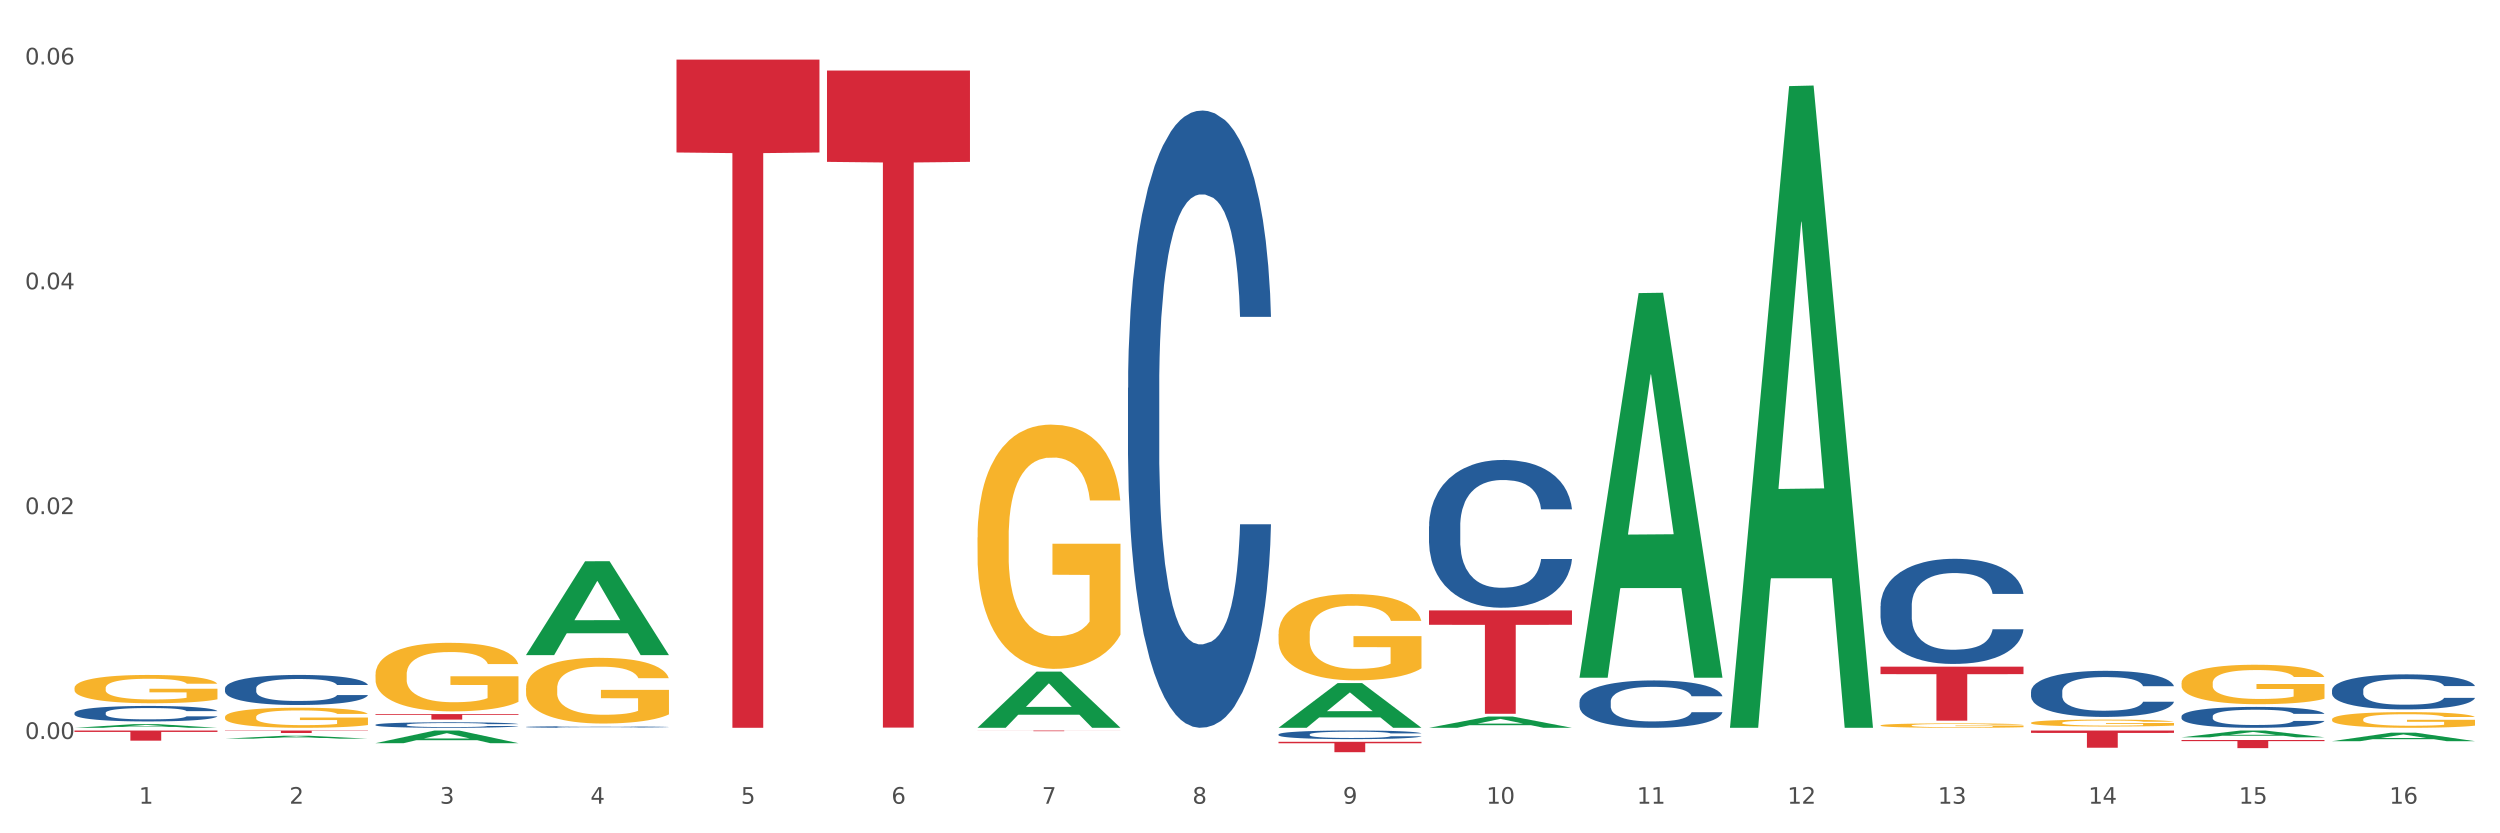 <?xml version="1.0" encoding="utf-8" standalone="no"?>
<!DOCTYPE svg PUBLIC "-//W3C//DTD SVG 1.1//EN"
  "http://www.w3.org/Graphics/SVG/1.1/DTD/svg11.dtd">
<svg xmlns:xlink="http://www.w3.org/1999/xlink" width="1080pt" height="360pt" viewBox="0 0 1080 360" xmlns="http://www.w3.org/2000/svg" version="1.1">
 <rect x="0" y="0" width="1080" height="360" fill="#333333" stroke="none"/>
 <defs>
  <style type="text/css">*{stroke-linejoin: round; stroke-linecap: butt}</style>
 </defs>
 <g id="figure_1">
  <g id="patch_1">
   <path d="M 0 360 
L 1080 360 
L 1080 0 
L 0 0 
z
" style="fill: #ffffff; stroke: #ffffff; stroke-linejoin: miter"/>
  </g>
  <g id="axes_1">
   <g id="matplotlib.axis_1">
    <g id="xtick_1">
     <g id="text_1">
      <!-- 1 -->
      <g style="fill: #4d4d4d" transform="translate(60.004 347.204) scale(0.096 -0.096)">
       <defs>
        <path id="DejaVuSans-31" d="M 794 531 
L 1825 531 
L 1825 4091 
L 703 3866 
L 703 4441 
L 1819 4666 
L 2450 4666 
L 2450 531 
L 3481 531 
L 3481 0 
L 794 0 
L 794 531 
z
" transform="scale(0.016)"/>
       </defs>
       <use xlink:href="#DejaVuSans-31"/>
      </g>
     </g>
    </g>
    <g id="xtick_2">
     <g id="text_2">
      <!-- 2 -->
      <g style="fill: #4d4d4d" transform="translate(125.021 347.204) scale(0.096 -0.096)">
       <defs>
        <path id="DejaVuSans-32" d="M 1228 531 
L 3431 531 
L 3431 0 
L 469 0 
L 469 531 
Q 828 903 1448 1529 
Q 2069 2156 2228 2338 
Q 2531 2678 2651 2914 
Q 2772 3150 2772 3378 
Q 2772 3750 2511 3984 
Q 2250 4219 1831 4219 
Q 1534 4219 1204 4116 
Q 875 4013 500 3803 
L 500 4441 
Q 881 4594 1212 4672 
Q 1544 4750 1819 4750 
Q 2544 4750 2975 4387 
Q 3406 4025 3406 3419 
Q 3406 3131 3298 2873 
Q 3191 2616 2906 2266 
Q 2828 2175 2409 1742 
Q 1991 1309 1228 531 
z
" transform="scale(0.016)"/>
       </defs>
       <use xlink:href="#DejaVuSans-32"/>
      </g>
     </g>
    </g>
    <g id="xtick_3">
     <g id="text_3">
      <!-- 3 -->
      <g style="fill: #4d4d4d" transform="translate(190.039 347.204) scale(0.096 -0.096)">
       <defs>
        <path id="DejaVuSans-33" d="M 2597 2516 
Q 3050 2419 3304 2112 
Q 3559 1806 3559 1356 
Q 3559 666 3084 287 
Q 2609 -91 1734 -91 
Q 1441 -91 1130 -33 
Q 819 25 488 141 
L 488 750 
Q 750 597 1062 519 
Q 1375 441 1716 441 
Q 2309 441 2620 675 
Q 2931 909 2931 1356 
Q 2931 1769 2642 2001 
Q 2353 2234 1838 2234 
L 1294 2234 
L 1294 2753 
L 1863 2753 
Q 2328 2753 2575 2939 
Q 2822 3125 2822 3475 
Q 2822 3834 2567 4026 
Q 2313 4219 1838 4219 
Q 1578 4219 1281 4162 
Q 984 4106 628 3988 
L 628 4550 
Q 988 4650 1302 4700 
Q 1616 4750 1894 4750 
Q 2613 4750 3031 4423 
Q 3450 4097 3450 3541 
Q 3450 3153 3228 2886 
Q 3006 2619 2597 2516 
z
" transform="scale(0.016)"/>
       </defs>
       <use xlink:href="#DejaVuSans-33"/>
      </g>
     </g>
    </g>
    <g id="xtick_4">
     <g id="text_4">
      <!-- 4 -->
      <g style="fill: #4d4d4d" transform="translate(255.056 347.204) scale(0.096 -0.096)">
       <defs>
        <path id="DejaVuSans-34" d="M 2419 4116 
L 825 1625 
L 2419 1625 
L 2419 4116 
z
M 2253 4666 
L 3047 4666 
L 3047 1625 
L 3713 1625 
L 3713 1100 
L 3047 1100 
L 3047 0 
L 2419 0 
L 2419 1100 
L 313 1100 
L 313 1709 
L 2253 4666 
z
" transform="scale(0.016)"/>
       </defs>
       <use xlink:href="#DejaVuSans-34"/>
      </g>
     </g>
    </g>
    <g id="xtick_5">
     <g id="text_5">
      <!-- 5 -->
      <g style="fill: #4d4d4d" transform="translate(320.073 347.204) scale(0.096 -0.096)">
       <defs>
        <path id="DejaVuSans-35" d="M 691 4666 
L 3169 4666 
L 3169 4134 
L 1269 4134 
L 1269 2991 
Q 1406 3038 1543 3061 
Q 1681 3084 1819 3084 
Q 2600 3084 3056 2656 
Q 3513 2228 3513 1497 
Q 3513 744 3044 326 
Q 2575 -91 1722 -91 
Q 1428 -91 1123 -41 
Q 819 9 494 109 
L 494 744 
Q 775 591 1075 516 
Q 1375 441 1709 441 
Q 2250 441 2565 725 
Q 2881 1009 2881 1497 
Q 2881 1984 2565 2268 
Q 2250 2553 1709 2553 
Q 1456 2553 1204 2497 
Q 953 2441 691 2322 
L 691 4666 
z
" transform="scale(0.016)"/>
       </defs>
       <use xlink:href="#DejaVuSans-35"/>
      </g>
     </g>
    </g>
    <g id="xtick_6">
     <g id="text_6">
      <!-- 6 -->
      <g style="fill: #4d4d4d" transform="translate(385.09 347.204) scale(0.096 -0.096)">
       <defs>
        <path id="DejaVuSans-36" d="M 2113 2584 
Q 1688 2584 1439 2293 
Q 1191 2003 1191 1497 
Q 1191 994 1439 701 
Q 1688 409 2113 409 
Q 2538 409 2786 701 
Q 3034 994 3034 1497 
Q 3034 2003 2786 2293 
Q 2538 2584 2113 2584 
z
M 3366 4563 
L 3366 3988 
Q 3128 4100 2886 4159 
Q 2644 4219 2406 4219 
Q 1781 4219 1451 3797 
Q 1122 3375 1075 2522 
Q 1259 2794 1537 2939 
Q 1816 3084 2150 3084 
Q 2853 3084 3261 2657 
Q 3669 2231 3669 1497 
Q 3669 778 3244 343 
Q 2819 -91 2113 -91 
Q 1303 -91 875 529 
Q 447 1150 447 2328 
Q 447 3434 972 4092 
Q 1497 4750 2381 4750 
Q 2619 4750 2861 4703 
Q 3103 4656 3366 4563 
z
" transform="scale(0.016)"/>
       </defs>
       <use xlink:href="#DejaVuSans-36"/>
      </g>
     </g>
    </g>
    <g id="xtick_7">
     <g id="text_7">
      <!-- 7 -->
      <g style="fill: #4d4d4d" transform="translate(450.108 347.204) scale(0.096 -0.096)">
       <defs>
        <path id="DejaVuSans-37" d="M 525 4666 
L 3525 4666 
L 3525 4397 
L 1831 0 
L 1172 0 
L 2766 4134 
L 525 4134 
L 525 4666 
z
" transform="scale(0.016)"/>
       </defs>
       <use xlink:href="#DejaVuSans-37"/>
      </g>
     </g>
    </g>
    <g id="xtick_8">
     <g id="text_8">
      <!-- 8 -->
      <g style="fill: #4d4d4d" transform="translate(515.125 347.204) scale(0.096 -0.096)">
       <defs>
        <path id="DejaVuSans-38" d="M 2034 2216 
Q 1584 2216 1326 1975 
Q 1069 1734 1069 1313 
Q 1069 891 1326 650 
Q 1584 409 2034 409 
Q 2484 409 2743 651 
Q 3003 894 3003 1313 
Q 3003 1734 2745 1975 
Q 2488 2216 2034 2216 
z
M 1403 2484 
Q 997 2584 770 2862 
Q 544 3141 544 3541 
Q 544 4100 942 4425 
Q 1341 4750 2034 4750 
Q 2731 4750 3128 4425 
Q 3525 4100 3525 3541 
Q 3525 3141 3298 2862 
Q 3072 2584 2669 2484 
Q 3125 2378 3379 2068 
Q 3634 1759 3634 1313 
Q 3634 634 3220 271 
Q 2806 -91 2034 -91 
Q 1263 -91 848 271 
Q 434 634 434 1313 
Q 434 1759 690 2068 
Q 947 2378 1403 2484 
z
M 1172 3481 
Q 1172 3119 1398 2916 
Q 1625 2713 2034 2713 
Q 2441 2713 2670 2916 
Q 2900 3119 2900 3481 
Q 2900 3844 2670 4047 
Q 2441 4250 2034 4250 
Q 1625 4250 1398 4047 
Q 1172 3844 1172 3481 
z
" transform="scale(0.016)"/>
       </defs>
       <use xlink:href="#DejaVuSans-38"/>
      </g>
     </g>
    </g>
    <g id="xtick_9">
     <g id="text_9">
      <!-- 9 -->
      <g style="fill: #4d4d4d" transform="translate(580.142 347.204) scale(0.096 -0.096)">
       <defs>
        <path id="DejaVuSans-39" d="M 703 97 
L 703 672 
Q 941 559 1184 500 
Q 1428 441 1663 441 
Q 2288 441 2617 861 
Q 2947 1281 2994 2138 
Q 2813 1869 2534 1725 
Q 2256 1581 1919 1581 
Q 1219 1581 811 2004 
Q 403 2428 403 3163 
Q 403 3881 828 4315 
Q 1253 4750 1959 4750 
Q 2769 4750 3195 4129 
Q 3622 3509 3622 2328 
Q 3622 1225 3098 567 
Q 2575 -91 1691 -91 
Q 1453 -91 1209 -44 
Q 966 3 703 97 
z
M 1959 2075 
Q 2384 2075 2632 2365 
Q 2881 2656 2881 3163 
Q 2881 3666 2632 3958 
Q 2384 4250 1959 4250 
Q 1534 4250 1286 3958 
Q 1038 3666 1038 3163 
Q 1038 2656 1286 2365 
Q 1534 2075 1959 2075 
z
" transform="scale(0.016)"/>
       </defs>
       <use xlink:href="#DejaVuSans-39"/>
      </g>
     </g>
    </g>
    <g id="xtick_10">
     <g id="text_10">
      <!-- 10 -->
      <g style="fill: #4d4d4d" transform="translate(642.105 347.204) scale(0.096 -0.096)">
       <defs>
        <path id="DejaVuSans-30" d="M 2034 4250 
Q 1547 4250 1301 3770 
Q 1056 3291 1056 2328 
Q 1056 1369 1301 889 
Q 1547 409 2034 409 
Q 2525 409 2770 889 
Q 3016 1369 3016 2328 
Q 3016 3291 2770 3770 
Q 2525 4250 2034 4250 
z
M 2034 4750 
Q 2819 4750 3233 4129 
Q 3647 3509 3647 2328 
Q 3647 1150 3233 529 
Q 2819 -91 2034 -91 
Q 1250 -91 836 529 
Q 422 1150 422 2328 
Q 422 3509 836 4129 
Q 1250 4750 2034 4750 
z
" transform="scale(0.016)"/>
       </defs>
       <use xlink:href="#DejaVuSans-31"/>
       <use xlink:href="#DejaVuSans-30" transform="translate(63.623 0)"/>
      </g>
     </g>
    </g>
    <g id="xtick_11">
     <g id="text_11">
      <!-- 11 -->
      <g style="fill: #4d4d4d" transform="translate(707.123 347.204) scale(0.096 -0.096)">
       <use xlink:href="#DejaVuSans-31"/>
       <use xlink:href="#DejaVuSans-31" transform="translate(63.623 0)"/>
      </g>
     </g>
    </g>
    <g id="xtick_12">
     <g id="text_12">
      <!-- 12 -->
      <g style="fill: #4d4d4d" transform="translate(772.14 347.204) scale(0.096 -0.096)">
       <use xlink:href="#DejaVuSans-31"/>
       <use xlink:href="#DejaVuSans-32" transform="translate(63.623 0)"/>
      </g>
     </g>
    </g>
    <g id="xtick_13">
     <g id="text_13">
      <!-- 13 -->
      <g style="fill: #4d4d4d" transform="translate(837.157 347.204) scale(0.096 -0.096)">
       <use xlink:href="#DejaVuSans-31"/>
       <use xlink:href="#DejaVuSans-33" transform="translate(63.623 0)"/>
      </g>
     </g>
    </g>
    <g id="xtick_14">
     <g id="text_14">
      <!-- 14 -->
      <g style="fill: #4d4d4d" transform="translate(902.174 347.204) scale(0.096 -0.096)">
       <use xlink:href="#DejaVuSans-31"/>
       <use xlink:href="#DejaVuSans-34" transform="translate(63.623 0)"/>
      </g>
     </g>
    </g>
    <g id="xtick_15">
     <g id="text_15">
      <!-- 15 -->
      <g style="fill: #4d4d4d" transform="translate(967.192 347.204) scale(0.096 -0.096)">
       <use xlink:href="#DejaVuSans-31"/>
       <use xlink:href="#DejaVuSans-35" transform="translate(63.623 0)"/>
      </g>
     </g>
    </g>
    <g id="xtick_16">
     <g id="text_16">
      <!-- 16 -->
      <g style="fill: #4d4d4d" transform="translate(1032.209 347.204) scale(0.096 -0.096)">
       <use xlink:href="#DejaVuSans-31"/>
       <use xlink:href="#DejaVuSans-36" transform="translate(63.623 0)"/>
      </g>
     </g>
    </g>
    <g id="xtick_17"/>
    <g id="xtick_18"/>
    <g id="xtick_19"/>
    <g id="xtick_20"/>
    <g id="xtick_21"/>
    <g id="xtick_22"/>
    <g id="xtick_23"/>
    <g id="xtick_24"/>
    <g id="xtick_25"/>
    <g id="xtick_26"/>
    <g id="xtick_27"/>
    <g id="xtick_28"/>
    <g id="xtick_29"/>
    <g id="xtick_30"/>
    <g id="xtick_31"/>
   </g>
   <g id="matplotlib.axis_2">
    <g id="ytick_1">
     <g id="text_17">
      <!-- 0.00 -->
      <g style="fill: #4d4d4d" transform="translate(10.8 319.225) scale(0.096 -0.096)">
       <defs>
        <path id="DejaVuSans-2e" d="M 684 794 
L 1344 794 
L 1344 0 
L 684 0 
L 684 794 
z
" transform="scale(0.016)"/>
       </defs>
       <use xlink:href="#DejaVuSans-30"/>
       <use xlink:href="#DejaVuSans-2e" transform="translate(63.623 0)"/>
       <use xlink:href="#DejaVuSans-30" transform="translate(95.41 0)"/>
       <use xlink:href="#DejaVuSans-30" transform="translate(159.033 0)"/>
      </g>
     </g>
    </g>
    <g id="ytick_2">
     <g id="text_18">
      <!-- 0.02 -->
      <g style="fill: #4d4d4d" transform="translate(10.8 222.098) scale(0.096 -0.096)">
       <use xlink:href="#DejaVuSans-30"/>
       <use xlink:href="#DejaVuSans-2e" transform="translate(63.623 0)"/>
       <use xlink:href="#DejaVuSans-30" transform="translate(95.41 0)"/>
       <use xlink:href="#DejaVuSans-32" transform="translate(159.033 0)"/>
      </g>
     </g>
    </g>
    <g id="ytick_3">
     <g id="text_19">
      <!-- 0.04 -->
      <g style="fill: #4d4d4d" transform="translate(10.8 124.97) scale(0.096 -0.096)">
       <use xlink:href="#DejaVuSans-30"/>
       <use xlink:href="#DejaVuSans-2e" transform="translate(63.623 0)"/>
       <use xlink:href="#DejaVuSans-30" transform="translate(95.41 0)"/>
       <use xlink:href="#DejaVuSans-34" transform="translate(159.033 0)"/>
      </g>
     </g>
    </g>
    <g id="ytick_4">
     <g id="text_20">
      <!-- 0.06 -->
      <g style="fill: #4d4d4d" transform="translate(10.8 27.843) scale(0.096 -0.096)">
       <use xlink:href="#DejaVuSans-30"/>
       <use xlink:href="#DejaVuSans-2e" transform="translate(63.623 0)"/>
       <use xlink:href="#DejaVuSans-30" transform="translate(95.41 0)"/>
       <use xlink:href="#DejaVuSans-36" transform="translate(159.033 0)"/>
      </g>
     </g>
    </g>
    <g id="ytick_5"/>
    <g id="ytick_6"/>
    <g id="ytick_7"/>
   </g>
   <g id="PolyCollection_1">
    <path d="M 32.175 314.416 
L 32.239 314.414 
L 57.709 312.828 
L 68.28 312.826 
L 93.941 314.419 
L 81.715 314.419 
L 76.176 314.048 
L 49.877 314.048 
L 49.686 314.054 
L 44.337 314.419 
L 32.175 314.419 
L 32.175 314.416 
L 53.188 313.827 
L 72.864 313.825 
L 63.122 313.166 
L 62.995 313.163 
L 62.867 313.167 
L 53.125 313.825 
L 53.188 313.827 
L 32.175 314.416 
z
" clip-path="url(#pd73627b577)" style="fill: #109648"/>
    <path d="M 97.192 319.109 
L 97.256 319.108 
L 122.727 317.83 
L 133.297 317.829 
L 158.959 319.111 
L 146.733 319.111 
L 141.193 318.813 
L 114.894 318.813 
L 114.703 318.817 
L 109.354 319.111 
L 97.192 319.111 
L 97.192 319.109 
L 118.206 318.634 
L 137.882 318.633 
L 128.139 318.102 
L 128.012 318.1 
L 127.884 318.103 
L 118.142 318.633 
L 118.206 318.634 
L 97.192 319.109 
z
" clip-path="url(#pd73627b577)" style="fill: #109648"/>
    <path d="M 162.209 291.379 
L 162.282 291.352 
L 162.282 290.378 
L 162.428 289.539 
L 163.157 287.509 
L 164.251 285.831 
L 165.054 284.938 
L 165.856 284.207 
L 166.804 283.476 
L 167.97 282.718 
L 170.085 281.608 
L 171.398 281.04 
L 173.002 280.444 
L 175.919 279.578 
L 178.034 279.091 
L 180.222 278.685 
L 183.795 278.198 
L 186.128 277.981 
L 188.608 277.819 
L 191.598 277.711 
L 193.858 277.684 
L 198.817 277.765 
L 203.047 278.008 
L 205.089 278.198 
L 207.714 278.523 
L 209.099 278.739 
L 211.36 279.172 
L 213.694 279.741 
L 215.298 280.228 
L 217.704 281.148 
L 219.528 282.068 
L 221.205 283.205 
L 222.08 283.99 
L 222.736 284.721 
L 223.32 285.56 
L 223.903 286.886 
L 210.777 286.886 
L 210.266 285.939 
L 209.464 285.046 
L 208.297 284.18 
L 207.276 283.638 
L 205.526 282.962 
L 203.922 282.529 
L 202.245 282.204 
L 200.203 281.933 
L 198.598 281.798 
L 196.338 281.689 
L 191.889 281.717 
L 188.9 281.933 
L 186.858 282.204 
L 185.545 282.447 
L 184.378 282.718 
L 183.066 283.097 
L 181.534 283.665 
L 180.44 284.18 
L 179.347 284.829 
L 178.471 285.479 
L 177.669 286.237 
L 177.013 287.049 
L 176.503 287.888 
L 176.065 288.916 
L 175.7 290.622 
L 175.7 294.33 
L 175.846 295.169 
L 176.211 296.279 
L 176.648 297.118 
L 177.378 298.119 
L 178.034 298.796 
L 179.274 299.77 
L 180.659 300.582 
L 181.753 301.097 
L 182.847 301.53 
L 184.743 302.125 
L 186.858 302.612 
L 188.681 302.91 
L 191.16 303.181 
L 192.837 303.289 
L 194.296 303.343 
L 197.869 303.343 
L 200.422 303.262 
L 203.266 303.073 
L 205.453 302.829 
L 207.276 302.531 
L 209.318 302.044 
L 210.631 301.584 
L 210.631 295.927 
L 194.588 295.9 
L 194.588 292.137 
L 223.976 292.137 
L 223.976 303.181 
L 222.736 303.749 
L 221.351 304.263 
L 219.892 304.724 
L 217.704 305.292 
L 215.079 305.833 
L 212.746 306.212 
L 210.266 306.537 
L 207.349 306.835 
L 203.557 307.106 
L 201.224 307.214 
L 198.307 307.295 
L 194.879 307.322 
L 191.889 307.268 
L 188.972 307.133 
L 185.91 306.889 
L 182.92 306.537 
L 180.659 306.185 
L 178.399 305.752 
L 175.992 305.184 
L 174.096 304.642 
L 172.638 304.155 
L 171.033 303.533 
L 169.283 302.721 
L 167.97 301.99 
L 166.804 301.232 
L 165.564 300.258 
L 164.689 299.418 
L 163.814 298.363 
L 163.303 297.578 
L 162.72 296.36 
L 162.282 294.655 
L 162.209 291.379 
z
" clip-path="url(#pd73627b577)" style="fill: #f7b32b"/>
    <path d="M 227.227 297.3 
L 227.3 297.274 
L 227.3 296.34 
L 227.445 295.537 
L 228.175 293.592 
L 229.269 291.985 
L 230.071 291.129 
L 230.873 290.429 
L 231.821 289.729 
L 232.988 289.003 
L 235.102 287.94 
L 236.415 287.395 
L 238.019 286.825 
L 240.936 285.995 
L 243.051 285.529 
L 245.239 285.14 
L 248.812 284.673 
L 251.146 284.466 
L 253.625 284.31 
L 256.615 284.206 
L 258.876 284.18 
L 263.834 284.258 
L 268.064 284.492 
L 270.106 284.673 
L 272.731 284.984 
L 274.117 285.192 
L 276.377 285.606 
L 278.711 286.151 
L 280.315 286.618 
L 282.722 287.499 
L 284.545 288.381 
L 286.222 289.47 
L 287.097 290.222 
L 287.753 290.922 
L 288.337 291.725 
L 288.92 292.996 
L 275.794 292.996 
L 275.283 292.088 
L 274.481 291.233 
L 273.315 290.403 
L 272.294 289.885 
L 270.543 289.236 
L 268.939 288.821 
L 267.262 288.51 
L 265.22 288.251 
L 263.616 288.121 
L 261.355 288.018 
L 256.907 288.044 
L 253.917 288.251 
L 251.875 288.51 
L 250.562 288.744 
L 249.396 289.003 
L 248.083 289.366 
L 246.552 289.91 
L 245.458 290.403 
L 244.364 291.025 
L 243.489 291.648 
L 242.687 292.374 
L 242.03 293.151 
L 241.52 293.955 
L 241.082 294.94 
L 240.718 296.574 
L 240.718 300.126 
L 240.863 300.93 
L 241.228 301.993 
L 241.666 302.796 
L 242.395 303.756 
L 243.051 304.404 
L 244.291 305.337 
L 245.676 306.115 
L 246.77 306.608 
L 247.864 307.023 
L 249.76 307.593 
L 251.875 308.06 
L 253.698 308.345 
L 256.177 308.604 
L 257.855 308.708 
L 259.313 308.76 
L 262.886 308.76 
L 265.439 308.682 
L 268.283 308.501 
L 270.47 308.267 
L 272.294 307.982 
L 274.335 307.515 
L 275.648 307.074 
L 275.648 301.656 
L 259.605 301.63 
L 259.605 298.026 
L 288.993 298.026 
L 288.993 308.604 
L 287.753 309.149 
L 286.368 309.641 
L 284.909 310.082 
L 282.722 310.627 
L 280.096 311.145 
L 277.763 311.508 
L 275.283 311.819 
L 272.366 312.104 
L 268.574 312.364 
L 266.241 312.467 
L 263.324 312.545 
L 259.897 312.571 
L 256.907 312.519 
L 253.99 312.39 
L 250.927 312.156 
L 247.937 311.819 
L 245.676 311.482 
L 243.416 311.067 
L 241.009 310.523 
L 239.113 310.004 
L 237.655 309.538 
L 236.05 308.941 
L 234.3 308.163 
L 232.988 307.463 
L 231.821 306.737 
L 230.581 305.804 
L 229.706 305 
L 228.831 303.989 
L 228.321 303.237 
L 227.737 302.07 
L 227.3 300.437 
L 227.227 297.3 
z
" clip-path="url(#pd73627b577)" style="fill: #f7b32b"/>
    <path d="M 227.227 282.945 
L 227.29 282.907 
L 252.761 242.468 
L 263.331 242.43 
L 288.993 283.021 
L 276.767 283.021 
L 271.227 273.569 
L 244.929 273.569 
L 244.738 273.721 
L 239.389 283.021 
L 227.227 283.021 
L 227.227 282.945 
L 248.24 267.928 
L 267.916 267.89 
L 258.174 251.082 
L 258.046 251.006 
L 257.919 251.12 
L 248.176 267.89 
L 248.24 267.928 
L 227.227 282.945 
z
" clip-path="url(#pd73627b577)" style="fill: #109648"/>
    <path d="M 747.365 313.892 
L 747.428 313.631 
L 772.899 37.202 
L 783.469 36.942 
L 809.131 314.413 
L 796.905 314.413 
L 791.365 249.8 
L 765.067 249.8 
L 764.876 250.842 
L 759.527 314.413 
L 747.365 314.413 
L 747.365 313.892 
L 768.378 211.24 
L 788.054 210.98 
L 778.312 96.084 
L 778.184 95.562 
L 778.057 96.344 
L 768.314 210.98 
L 768.378 211.24 
L 747.365 313.892 
z
" clip-path="url(#pd73627b577)" style="fill: #109648"/>
    <path d="M 942.416 318.519 
L 942.48 318.516 
L 967.951 315.581 
L 978.521 315.578 
L 1004.183 318.525 
L 991.957 318.525 
L 986.417 317.838 
L 960.118 317.838 
L 959.927 317.85 
L 954.579 318.525 
L 942.416 318.525 
L 942.416 318.519 
L 963.43 317.429 
L 983.106 317.426 
L 973.363 316.206 
L 973.236 316.2 
L 973.109 316.209 
L 963.366 317.426 
L 963.43 317.429 
L 942.416 318.519 
z
" clip-path="url(#pd73627b577)" style="fill: #109648"/>
    <path d="M 422.278 314.373 
L 422.342 314.35 
L 447.813 290.14 
L 458.383 290.117 
L 484.045 314.419 
L 471.819 314.419 
L 466.279 308.76 
L 439.981 308.76 
L 439.79 308.851 
L 434.441 314.419 
L 422.278 314.419 
L 422.278 314.373 
L 443.292 305.383 
L 462.968 305.36 
L 453.225 295.297 
L 453.098 295.251 
L 452.971 295.32 
L 443.228 305.36 
L 443.292 305.383 
L 422.278 314.373 
z
" clip-path="url(#pd73627b577)" style="fill: #109648"/>
    <path d="M 552.313 314.382 
L 552.377 314.364 
L 577.847 295.1 
L 588.418 295.082 
L 614.079 314.419 
L 601.853 314.419 
L 596.314 309.916 
L 570.015 309.916 
L 569.824 309.988 
L 564.475 314.419 
L 552.313 314.419 
L 552.313 314.382 
L 573.326 307.229 
L 593.002 307.21 
L 583.26 299.203 
L 583.132 299.167 
L 583.005 299.221 
L 573.263 307.21 
L 573.326 307.229 
L 552.313 314.382 
z
" clip-path="url(#pd73627b577)" style="fill: #109648"/>
    <path d="M 617.33 314.409 
L 617.394 314.405 
L 642.865 309.54 
L 653.435 309.536 
L 679.097 314.419 
L 666.871 314.419 
L 661.331 313.282 
L 635.032 313.282 
L 634.841 313.3 
L 629.492 314.419 
L 617.33 314.419 
L 617.33 314.409 
L 638.343 312.603 
L 658.02 312.598 
L 648.277 310.576 
L 648.15 310.567 
L 648.022 310.581 
L 638.28 312.598 
L 638.343 312.603 
L 617.33 314.409 
z
" clip-path="url(#pd73627b577)" style="fill: #109648"/>
    <path d="M 682.347 292.473 
L 682.411 292.317 
L 707.882 126.615 
L 718.452 126.459 
L 744.114 292.785 
L 731.888 292.785 
L 726.348 254.054 
L 700.05 254.054 
L 699.859 254.678 
L 694.51 292.785 
L 682.347 292.785 
L 682.347 292.473 
L 703.361 230.94 
L 723.037 230.784 
L 713.294 161.91 
L 713.167 161.598 
L 713.04 162.067 
L 703.297 230.784 
L 703.361 230.94 
L 682.347 292.473 
z
" clip-path="url(#pd73627b577)" style="fill: #109648"/>
    <path d="M 162.209 321.043 
L 162.273 321.038 
L 187.744 315.583 
L 198.314 315.578 
L 223.976 321.053 
L 211.75 321.053 
L 206.21 319.778 
L 179.912 319.778 
L 179.721 319.799 
L 174.372 321.053 
L 162.209 321.053 
L 162.209 321.043 
L 183.223 319.017 
L 202.899 319.012 
L 193.156 316.745 
L 193.029 316.735 
L 192.902 316.75 
L 183.159 319.012 
L 183.223 319.017 
L 162.209 321.043 
z
" clip-path="url(#pd73627b577)" style="fill: #109648"/>
    <path d="M 1007.434 320.187 
L 1007.497 320.183 
L 1032.968 316.514 
L 1043.538 316.511 
L 1069.2 320.194 
L 1056.974 320.194 
L 1051.434 319.336 
L 1025.136 319.336 
L 1024.945 319.35 
L 1019.596 320.194 
L 1007.434 320.194 
L 1007.434 320.187 
L 1028.447 318.824 
L 1048.123 318.821 
L 1038.38 317.296 
L 1038.253 317.289 
L 1038.126 317.299 
L 1028.383 318.821 
L 1028.447 318.824 
L 1007.434 320.187 
z
" clip-path="url(#pd73627b577)" style="fill: #109648"/>
    <path d="M 812.382 313.386 
L 812.455 313.384 
L 812.455 313.321 
L 812.601 313.267 
L 813.33 313.135 
L 814.424 313.026 
L 815.226 312.969 
L 816.028 312.921 
L 816.976 312.874 
L 818.143 312.825 
L 820.258 312.753 
L 821.57 312.716 
L 823.175 312.678 
L 826.092 312.621 
L 828.206 312.59 
L 830.394 312.564 
L 833.967 312.532 
L 836.301 312.518 
L 838.78 312.507 
L 841.77 312.5 
L 844.031 312.499 
L 848.99 312.504 
L 853.219 312.52 
L 855.261 312.532 
L 857.886 312.553 
L 859.272 312.567 
L 861.532 312.595 
L 863.866 312.632 
L 865.47 312.663 
L 867.877 312.723 
L 869.7 312.783 
L 871.377 312.856 
L 872.252 312.907 
L 872.909 312.955 
L 873.492 313.009 
L 874.075 313.095 
L 860.949 313.095 
L 860.439 313.033 
L 859.636 312.976 
L 858.47 312.919 
L 857.449 312.884 
L 855.699 312.841 
L 854.094 312.813 
L 852.417 312.791 
L 850.375 312.774 
L 848.771 312.765 
L 846.51 312.758 
L 842.062 312.76 
L 839.072 312.774 
L 837.03 312.791 
L 835.717 312.807 
L 834.551 312.825 
L 833.238 312.849 
L 831.707 312.886 
L 830.613 312.919 
L 829.519 312.962 
L 828.644 313.004 
L 827.842 313.053 
L 827.185 313.105 
L 826.675 313.16 
L 826.237 313.226 
L 825.873 313.337 
L 825.873 313.577 
L 826.019 313.631 
L 826.383 313.703 
L 826.821 313.758 
L 827.55 313.822 
L 828.206 313.866 
L 829.446 313.929 
L 830.832 313.982 
L 831.925 314.015 
L 833.019 314.043 
L 834.915 314.082 
L 837.03 314.114 
L 838.853 314.133 
L 841.333 314.15 
L 843.01 314.157 
L 844.468 314.161 
L 848.042 314.161 
L 850.594 314.156 
L 853.438 314.143 
L 855.626 314.128 
L 857.449 314.108 
L 859.491 314.077 
L 860.803 314.047 
L 860.803 313.68 
L 844.76 313.679 
L 844.76 313.435 
L 874.148 313.435 
L 874.148 314.15 
L 872.909 314.187 
L 871.523 314.22 
L 870.065 314.25 
L 867.877 314.287 
L 865.252 314.322 
L 862.918 314.347 
L 860.439 314.368 
L 857.522 314.387 
L 853.73 314.405 
L 851.396 314.412 
L 848.479 314.417 
L 845.052 314.419 
L 842.062 314.415 
L 839.145 314.406 
L 836.082 314.391 
L 833.092 314.368 
L 830.832 314.345 
L 828.571 314.317 
L 826.164 314.28 
L 824.268 314.245 
L 822.81 314.213 
L 821.206 314.173 
L 819.455 314.121 
L 818.143 314.073 
L 816.976 314.024 
L 815.736 313.961 
L 814.861 313.907 
L 813.986 313.838 
L 813.476 313.787 
L 812.892 313.708 
L 812.455 313.598 
L 812.382 313.386 
z
" clip-path="url(#pd73627b577)" style="fill: #f7b32b"/>
    <path d="M 877.399 312.254 
L 877.472 312.251 
L 877.472 312.153 
L 877.618 312.069 
L 878.347 311.865 
L 879.441 311.696 
L 880.243 311.606 
L 881.045 311.533 
L 881.993 311.459 
L 883.16 311.383 
L 885.275 311.272 
L 886.588 311.214 
L 888.192 311.155 
L 891.109 311.067 
L 893.224 311.018 
L 895.411 310.978 
L 898.985 310.929 
L 901.318 310.907 
L 903.798 310.89 
L 906.787 310.88 
L 909.048 310.877 
L 914.007 310.885 
L 918.236 310.91 
L 920.278 310.929 
L 922.904 310.961 
L 924.289 310.983 
L 926.55 311.027 
L 928.883 311.084 
L 930.488 311.133 
L 932.894 311.225 
L 934.717 311.318 
L 936.394 311.432 
L 937.27 311.511 
L 937.926 311.585 
L 938.509 311.669 
L 939.093 311.802 
L 925.966 311.802 
L 925.456 311.707 
L 924.654 311.617 
L 923.487 311.53 
L 922.466 311.476 
L 920.716 311.408 
L 919.111 311.364 
L 917.434 311.331 
L 915.392 311.304 
L 913.788 311.291 
L 911.527 311.28 
L 907.079 311.282 
L 904.089 311.304 
L 902.047 311.331 
L 900.735 311.356 
L 899.568 311.383 
L 898.255 311.421 
L 896.724 311.478 
L 895.63 311.53 
L 894.536 311.595 
L 893.661 311.661 
L 892.859 311.737 
L 892.203 311.819 
L 891.692 311.903 
L 891.255 312.006 
L 890.89 312.178 
L 890.89 312.551 
L 891.036 312.635 
L 891.4 312.747 
L 891.838 312.831 
L 892.567 312.932 
L 893.224 313 
L 894.463 313.098 
L 895.849 313.18 
L 896.943 313.231 
L 898.037 313.275 
L 899.933 313.335 
L 902.047 313.384 
L 903.87 313.414 
L 906.35 313.441 
L 908.027 313.452 
L 909.486 313.457 
L 913.059 313.457 
L 915.611 313.449 
L 918.455 313.43 
L 920.643 313.405 
L 922.466 313.376 
L 924.508 313.327 
L 925.82 313.28 
L 925.82 312.711 
L 909.777 312.709 
L 909.777 312.33 
L 939.166 312.33 
L 939.166 313.441 
L 937.926 313.498 
L 936.54 313.55 
L 935.082 313.596 
L 932.894 313.653 
L 930.269 313.708 
L 927.935 313.746 
L 925.456 313.778 
L 922.539 313.808 
L 918.747 313.836 
L 916.413 313.846 
L 913.496 313.855 
L 910.069 313.857 
L 907.079 313.852 
L 904.162 313.838 
L 901.099 313.814 
L 898.109 313.778 
L 895.849 313.743 
L 893.588 313.699 
L 891.182 313.642 
L 889.286 313.588 
L 887.827 313.539 
L 886.223 313.476 
L 884.473 313.395 
L 883.16 313.321 
L 881.993 313.245 
L 880.754 313.147 
L 879.879 313.063 
L 879.003 312.956 
L 878.493 312.877 
L 877.91 312.755 
L 877.472 312.583 
L 877.399 312.254 
z
" clip-path="url(#pd73627b577)" style="fill: #f7b32b"/>
    <path d="M 422.278 232.191 
L 422.351 232.094 
L 422.351 228.625 
L 422.497 225.637 
L 423.226 218.408 
L 424.32 212.433 
L 425.122 209.252 
L 425.925 206.65 
L 426.873 204.048 
L 428.039 201.349 
L 430.154 197.398 
L 431.467 195.374 
L 433.071 193.253 
L 435.988 190.169 
L 438.103 188.435 
L 440.291 186.989 
L 443.864 185.254 
L 446.197 184.483 
L 448.677 183.905 
L 451.667 183.519 
L 453.927 183.423 
L 458.886 183.712 
L 463.116 184.579 
L 465.158 185.254 
L 467.783 186.411 
L 469.168 187.182 
L 471.429 188.724 
L 473.763 190.748 
L 475.367 192.482 
L 477.773 195.759 
L 479.596 199.036 
L 481.274 203.084 
L 482.149 205.879 
L 482.805 208.481 
L 483.389 211.469 
L 483.972 216.192 
L 470.846 216.192 
L 470.335 212.818 
L 469.533 209.638 
L 468.366 206.554 
L 467.345 204.626 
L 465.595 202.217 
L 463.991 200.675 
L 462.314 199.518 
L 460.272 198.554 
L 458.667 198.072 
L 456.407 197.687 
L 451.958 197.783 
L 448.969 198.554 
L 446.927 199.518 
L 445.614 200.386 
L 444.447 201.349 
L 443.135 202.699 
L 441.603 204.723 
L 440.509 206.554 
L 439.416 208.867 
L 438.54 211.18 
L 437.738 213.879 
L 437.082 216.77 
L 436.571 219.758 
L 436.134 223.42 
L 435.769 229.492 
L 435.769 242.696 
L 435.915 245.684 
L 436.28 249.635 
L 436.717 252.623 
L 437.447 256.189 
L 438.103 258.598 
L 439.343 262.068 
L 440.728 264.959 
L 441.822 266.791 
L 442.916 268.333 
L 444.812 270.453 
L 446.927 272.188 
L 448.75 273.248 
L 451.229 274.212 
L 452.906 274.597 
L 454.365 274.79 
L 457.938 274.79 
L 460.49 274.501 
L 463.334 273.826 
L 465.522 272.959 
L 467.345 271.899 
L 469.387 270.164 
L 470.7 268.525 
L 470.7 248.382 
L 454.657 248.286 
L 454.657 234.889 
L 484.045 234.889 
L 484.045 274.212 
L 482.805 276.236 
L 481.42 278.067 
L 479.961 279.705 
L 477.773 281.729 
L 475.148 283.657 
L 472.815 285.006 
L 470.335 286.163 
L 467.418 287.223 
L 463.626 288.187 
L 461.293 288.572 
L 458.376 288.861 
L 454.948 288.958 
L 451.958 288.765 
L 449.041 288.283 
L 445.979 287.416 
L 442.989 286.163 
L 440.728 284.91 
L 438.468 283.368 
L 436.061 281.344 
L 434.165 279.416 
L 432.707 277.681 
L 431.102 275.465 
L 429.352 272.573 
L 428.039 269.971 
L 426.873 267.273 
L 425.633 263.803 
L 424.758 260.815 
L 423.883 257.056 
L 423.372 254.261 
L 422.789 249.924 
L 422.351 243.852 
L 422.278 232.191 
z
" clip-path="url(#pd73627b577)" style="fill: #f7b32b"/>
    <path d="M 812.382 287.988 
L 874.148 287.988 
L 874.148 291.233 
L 849.852 291.255 
L 849.852 311.339 
L 836.532 311.339 
L 836.532 291.255 
L 812.382 291.233 
L 812.382 288.01 
L 812.382 287.988 
z
" clip-path="url(#pd73627b577)" style="fill: #d62839"/>
    <path d="M 32.175 307.977 
L 32.248 307.971 
L 32.248 307.8 
L 32.467 307.567 
L 33.27 307.139 
L 34.292 306.814 
L 36.045 306.435 
L 36.994 306.276 
L 38.235 306.098 
L 40.79 305.811 
L 43.711 305.566 
L 45.755 305.431 
L 47.288 305.346 
L 50.72 305.193 
L 52.691 305.125 
L 54.735 305.07 
L 56.487 305.034 
L 59.408 304.991 
L 61.744 304.972 
L 64.445 304.966 
L 66.709 304.972 
L 69.702 304.997 
L 74.083 305.07 
L 75.762 305.113 
L 78.025 305.187 
L 80.362 305.285 
L 82.26 305.382 
L 84.45 305.523 
L 86.713 305.707 
L 88.904 305.939 
L 90.437 306.154 
L 91.678 306.38 
L 92.773 306.655 
L 93.576 306.955 
L 93.941 307.206 
L 80.581 307.206 
L 80.216 306.98 
L 79.485 306.735 
L 78.755 306.57 
L 77.952 306.435 
L 76.711 306.282 
L 75.616 306.184 
L 73.791 306.068 
L 72.111 305.994 
L 70.724 305.952 
L 69.045 305.915 
L 65.468 305.878 
L 62.912 305.878 
L 61.306 305.89 
L 59.335 305.921 
L 57.655 305.964 
L 55.684 306.037 
L 54.151 306.117 
L 52.618 306.221 
L 51.742 306.294 
L 50.427 306.429 
L 49.551 306.539 
L 48.383 306.729 
L 47.726 306.863 
L 46.558 307.212 
L 46.047 307.469 
L 45.828 307.647 
L 45.682 307.842 
L 45.682 308.797 
L 46.12 309.225 
L 46.485 309.409 
L 47.069 309.617 
L 48.164 309.886 
L 49.77 310.149 
L 51.45 310.339 
L 52.837 310.455 
L 54.151 310.541 
L 55.465 310.608 
L 57.071 310.67 
L 58.386 310.706 
L 60.357 310.743 
L 62.693 310.761 
L 64.518 310.761 
L 68.242 310.731 
L 69.921 310.7 
L 71.527 310.657 
L 73.28 310.59 
L 74.667 310.517 
L 75.47 310.462 
L 76.784 310.345 
L 77.806 310.223 
L 78.682 310.082 
L 79.266 309.96 
L 79.923 309.776 
L 80.435 309.568 
L 80.581 309.458 
L 93.941 309.458 
L 93.649 309.678 
L 93.138 309.892 
L 92.116 310.18 
L 91.313 310.345 
L 90.072 310.547 
L 88.758 310.719 
L 86.932 310.908 
L 85.253 311.049 
L 83.501 311.171 
L 81.603 311.282 
L 78.171 311.435 
L 76.93 311.477 
L 74.302 311.551 
L 72.257 311.594 
L 69.264 311.636 
L 66.198 311.661 
L 62.985 311.667 
L 60.138 311.655 
L 56.998 311.618 
L 55.027 311.581 
L 52.837 311.526 
L 50.281 311.441 
L 47.872 311.337 
L 45.609 311.214 
L 43.492 311.073 
L 41.52 310.914 
L 38.965 310.651 
L 37.067 310.394 
L 35.679 310.156 
L 34.73 309.954 
L 33.781 309.697 
L 33.27 309.519 
L 32.467 309.091 
L 32.175 308.693 
L 32.175 307.977 
z
" clip-path="url(#pd73627b577)" style="fill: #255c99"/>
    <path d="M 552.313 273.87 
L 552.386 273.836 
L 552.386 272.61 
L 552.532 271.555 
L 553.261 269.001 
L 554.355 266.891 
L 555.157 265.767 
L 555.959 264.848 
L 556.907 263.929 
L 558.074 262.975 
L 560.189 261.58 
L 561.501 260.865 
L 563.106 260.116 
L 566.023 259.026 
L 568.137 258.413 
L 570.325 257.903 
L 573.898 257.29 
L 576.232 257.018 
L 578.711 256.813 
L 581.701 256.677 
L 583.962 256.643 
L 588.921 256.745 
L 593.15 257.052 
L 595.192 257.29 
L 597.817 257.698 
L 599.203 257.971 
L 601.464 258.516 
L 603.797 259.231 
L 605.401 259.843 
L 607.808 261.001 
L 609.631 262.158 
L 611.308 263.588 
L 612.183 264.576 
L 612.84 265.495 
L 613.423 266.55 
L 614.006 268.218 
L 600.88 268.218 
L 600.37 267.027 
L 599.567 265.903 
L 598.401 264.814 
L 597.38 264.133 
L 595.63 263.282 
L 594.025 262.737 
L 592.348 262.329 
L 590.306 261.988 
L 588.702 261.818 
L 586.441 261.682 
L 581.993 261.716 
L 579.003 261.988 
L 576.961 262.329 
L 575.649 262.635 
L 574.482 262.975 
L 573.169 263.452 
L 571.638 264.167 
L 570.544 264.814 
L 569.45 265.631 
L 568.575 266.448 
L 567.773 267.401 
L 567.116 268.423 
L 566.606 269.478 
L 566.168 270.772 
L 565.804 272.917 
L 565.804 277.581 
L 565.95 278.636 
L 566.314 280.032 
L 566.752 281.087 
L 567.481 282.347 
L 568.137 283.198 
L 569.377 284.424 
L 570.763 285.445 
L 571.856 286.092 
L 572.95 286.637 
L 574.846 287.386 
L 576.961 287.999 
L 578.784 288.373 
L 581.264 288.714 
L 582.941 288.85 
L 584.399 288.918 
L 587.973 288.918 
L 590.525 288.816 
L 593.369 288.577 
L 595.557 288.271 
L 597.38 287.897 
L 599.422 287.284 
L 600.734 286.705 
L 600.734 279.589 
L 584.691 279.555 
L 584.691 274.823 
L 614.079 274.823 
L 614.079 288.714 
L 612.84 289.429 
L 611.454 290.075 
L 609.996 290.654 
L 607.808 291.369 
L 605.183 292.05 
L 602.849 292.527 
L 600.37 292.935 
L 597.453 293.31 
L 593.661 293.65 
L 591.327 293.786 
L 588.41 293.888 
L 584.983 293.922 
L 581.993 293.854 
L 579.076 293.684 
L 576.013 293.378 
L 573.023 292.935 
L 570.763 292.493 
L 568.502 291.948 
L 566.096 291.233 
L 564.199 290.552 
L 562.741 289.939 
L 561.137 289.156 
L 559.387 288.135 
L 558.074 287.216 
L 556.907 286.262 
L 555.667 285.037 
L 554.792 283.981 
L 553.917 282.654 
L 553.407 281.666 
L 552.823 280.134 
L 552.386 277.989 
L 552.313 273.87 
z
" clip-path="url(#pd73627b577)" style="fill: #f7b32b"/>
    <path d="M 942.416 295.048 
L 942.489 295.032 
L 942.489 294.472 
L 942.635 293.989 
L 943.364 292.821 
L 944.458 291.855 
L 945.26 291.341 
L 946.063 290.921 
L 947.011 290.5 
L 948.177 290.064 
L 950.292 289.425 
L 951.605 289.098 
L 953.209 288.756 
L 956.126 288.257 
L 958.241 287.977 
L 960.429 287.743 
L 964.002 287.463 
L 966.335 287.339 
L 968.815 287.245 
L 971.805 287.183 
L 974.065 287.167 
L 979.024 287.214 
L 983.254 287.354 
L 985.296 287.463 
L 987.921 287.65 
L 989.306 287.775 
L 991.567 288.024 
L 993.901 288.351 
L 995.505 288.631 
L 997.911 289.161 
L 999.734 289.69 
L 1001.412 290.344 
L 1002.287 290.796 
L 1002.943 291.217 
L 1003.526 291.699 
L 1004.11 292.462 
L 990.984 292.462 
L 990.473 291.917 
L 989.671 291.403 
L 988.504 290.905 
L 987.483 290.594 
L 985.733 290.204 
L 984.129 289.955 
L 982.451 289.768 
L 980.41 289.612 
L 978.805 289.535 
L 976.545 289.472 
L 972.096 289.488 
L 969.106 289.612 
L 967.065 289.768 
L 965.752 289.908 
L 964.585 290.064 
L 963.273 290.282 
L 961.741 290.609 
L 960.647 290.905 
L 959.553 291.279 
L 958.678 291.653 
L 957.876 292.089 
L 957.22 292.556 
L 956.709 293.039 
L 956.272 293.631 
L 955.907 294.612 
L 955.907 296.745 
L 956.053 297.228 
L 956.418 297.867 
L 956.855 298.35 
L 957.585 298.926 
L 958.241 299.315 
L 959.481 299.876 
L 960.866 300.343 
L 961.96 300.639 
L 963.054 300.888 
L 964.95 301.231 
L 967.065 301.511 
L 968.888 301.682 
L 971.367 301.838 
L 973.044 301.9 
L 974.503 301.932 
L 978.076 301.932 
L 980.628 301.885 
L 983.472 301.776 
L 985.66 301.636 
L 987.483 301.464 
L 989.525 301.184 
L 990.838 300.919 
L 990.838 297.664 
L 974.795 297.649 
L 974.795 295.484 
L 1004.183 295.484 
L 1004.183 301.838 
L 1002.943 302.165 
L 1001.558 302.461 
L 1000.099 302.726 
L 997.911 303.053 
L 995.286 303.364 
L 992.953 303.582 
L 990.473 303.769 
L 987.556 303.941 
L 983.764 304.096 
L 981.431 304.159 
L 978.514 304.205 
L 975.086 304.221 
L 972.096 304.19 
L 969.179 304.112 
L 966.117 303.972 
L 963.127 303.769 
L 960.866 303.567 
L 958.605 303.318 
L 956.199 302.991 
L 954.303 302.679 
L 952.844 302.399 
L 951.24 302.041 
L 949.49 301.573 
L 948.177 301.153 
L 947.011 300.717 
L 945.771 300.156 
L 944.896 299.673 
L 944.021 299.066 
L 943.51 298.614 
L 942.927 297.913 
L 942.489 296.932 
L 942.416 295.048 
z
" clip-path="url(#pd73627b577)" style="fill: #f7b32b"/>
    <path d="M 617.33 263.702 
L 679.097 263.702 
L 679.097 269.91 
L 654.8 269.952 
L 654.8 308.376 
L 641.481 308.376 
L 641.481 269.952 
L 617.33 269.91 
L 617.33 263.744 
L 617.33 263.702 
z
" clip-path="url(#pd73627b577)" style="fill: #d62839"/>
    <path d="M 552.313 320.466 
L 614.079 320.466 
L 614.079 321.089 
L 589.783 321.093 
L 589.783 324.95 
L 576.463 324.95 
L 576.463 321.093 
L 552.313 321.089 
L 552.313 320.47 
L 552.313 320.466 
z
" clip-path="url(#pd73627b577)" style="fill: #d62839"/>
    <path d="M 942.416 319.684 
L 1004.183 319.684 
L 1004.183 320.172 
L 979.886 320.175 
L 979.886 323.194 
L 966.567 323.194 
L 966.567 320.175 
L 942.416 320.172 
L 942.416 319.687 
L 942.416 319.684 
z
" clip-path="url(#pd73627b577)" style="fill: #d62839"/>
    <path d="M 877.399 315.578 
L 939.166 315.578 
L 939.166 316.612 
L 914.869 316.619 
L 914.869 323.017 
L 901.549 323.017 
L 901.549 316.619 
L 877.399 316.612 
L 877.399 315.585 
L 877.399 315.578 
z
" clip-path="url(#pd73627b577)" style="fill: #d62839"/>
    <path d="M 1007.434 310.77 
L 1007.507 310.764 
L 1007.507 310.541 
L 1007.652 310.349 
L 1008.382 309.884 
L 1009.475 309.5 
L 1010.278 309.296 
L 1011.08 309.128 
L 1012.028 308.961 
L 1013.195 308.788 
L 1015.309 308.534 
L 1016.622 308.404 
L 1018.226 308.267 
L 1021.143 308.069 
L 1023.258 307.958 
L 1025.446 307.865 
L 1029.019 307.753 
L 1031.353 307.704 
L 1033.832 307.666 
L 1036.822 307.642 
L 1039.083 307.635 
L 1044.041 307.654 
L 1048.271 307.71 
L 1050.313 307.753 
L 1052.938 307.827 
L 1054.324 307.877 
L 1056.584 307.976 
L 1058.918 308.106 
L 1060.522 308.218 
L 1062.929 308.428 
L 1064.752 308.639 
L 1066.429 308.899 
L 1067.304 309.079 
L 1067.96 309.246 
L 1068.544 309.438 
L 1069.127 309.742 
L 1056.001 309.742 
L 1055.49 309.525 
L 1054.688 309.32 
L 1053.521 309.122 
L 1052.5 308.998 
L 1050.75 308.843 
L 1049.146 308.744 
L 1047.469 308.67 
L 1045.427 308.608 
L 1043.823 308.577 
L 1041.562 308.552 
L 1037.114 308.558 
L 1034.124 308.608 
L 1032.082 308.67 
L 1030.769 308.726 
L 1029.602 308.788 
L 1028.29 308.874 
L 1026.758 309.004 
L 1025.665 309.122 
L 1024.571 309.271 
L 1023.696 309.419 
L 1022.893 309.593 
L 1022.237 309.779 
L 1021.727 309.971 
L 1021.289 310.206 
L 1020.925 310.596 
L 1020.925 311.445 
L 1021.07 311.637 
L 1021.435 311.891 
L 1021.873 312.083 
L 1022.602 312.312 
L 1023.258 312.467 
L 1024.498 312.69 
L 1025.883 312.876 
L 1026.977 312.994 
L 1028.071 313.093 
L 1029.967 313.229 
L 1032.082 313.341 
L 1033.905 313.409 
L 1036.384 313.471 
L 1038.062 313.496 
L 1039.52 313.508 
L 1043.093 313.508 
L 1045.646 313.489 
L 1048.49 313.446 
L 1050.677 313.39 
L 1052.5 313.322 
L 1054.542 313.211 
L 1055.855 313.105 
L 1055.855 311.811 
L 1039.812 311.804 
L 1039.812 310.943 
L 1069.2 310.943 
L 1069.2 313.471 
L 1067.96 313.601 
L 1066.575 313.719 
L 1065.116 313.824 
L 1062.929 313.954 
L 1060.303 314.078 
L 1057.97 314.165 
L 1055.49 314.239 
L 1052.573 314.307 
L 1048.781 314.369 
L 1046.448 314.394 
L 1043.531 314.412 
L 1040.103 314.419 
L 1037.114 314.406 
L 1034.197 314.375 
L 1031.134 314.319 
L 1028.144 314.239 
L 1025.883 314.158 
L 1023.623 314.059 
L 1021.216 313.929 
L 1019.32 313.805 
L 1017.862 313.694 
L 1016.257 313.551 
L 1014.507 313.366 
L 1013.195 313.198 
L 1012.028 313.025 
L 1010.788 312.802 
L 1009.913 312.61 
L 1009.038 312.368 
L 1008.527 312.189 
L 1007.944 311.91 
L 1007.507 311.519 
L 1007.434 310.77 
z
" clip-path="url(#pd73627b577)" style="fill: #f7b32b"/>
    <path d="M 162.209 308.481 
L 223.976 308.481 
L 223.976 308.814 
L 199.679 308.816 
L 199.679 310.872 
L 186.36 310.872 
L 186.36 308.816 
L 162.209 308.814 
L 162.209 308.484 
L 162.209 308.481 
z
" clip-path="url(#pd73627b577)" style="fill: #d62839"/>
    <path d="M 32.175 315.578 
L 93.941 315.578 
L 93.941 316.187 
L 69.645 316.191 
L 69.645 319.963 
L 56.325 319.963 
L 56.325 316.191 
L 32.175 316.187 
L 32.175 315.582 
L 32.175 315.578 
z
" clip-path="url(#pd73627b577)" style="fill: #d62839"/>
    <path d="M 552.313 317.253 
L 552.386 317.25 
L 552.386 317.154 
L 552.605 317.025 
L 553.408 316.787 
L 554.43 316.606 
L 556.182 316.395 
L 557.132 316.307 
L 558.373 316.208 
L 560.928 316.048 
L 563.848 315.912 
L 565.893 315.837 
L 567.426 315.789 
L 570.857 315.704 
L 572.829 315.666 
L 574.873 315.636 
L 576.625 315.615 
L 579.546 315.592 
L 581.882 315.581 
L 584.583 315.578 
L 586.847 315.581 
L 589.84 315.595 
L 594.221 315.636 
L 595.9 315.66 
L 598.163 315.7 
L 600.499 315.755 
L 602.398 315.809 
L 604.588 315.888 
L 606.851 315.99 
L 609.042 316.119 
L 610.575 316.238 
L 611.816 316.364 
L 612.911 316.518 
L 613.714 316.685 
L 614.079 316.824 
L 600.718 316.824 
L 600.353 316.698 
L 599.623 316.562 
L 598.893 316.47 
L 598.09 316.395 
L 596.849 316.31 
L 595.754 316.256 
L 593.929 316.191 
L 592.249 316.15 
L 590.862 316.126 
L 589.183 316.106 
L 585.605 316.085 
L 583.05 316.085 
L 581.444 316.092 
L 579.473 316.109 
L 577.793 316.133 
L 575.822 316.174 
L 574.289 316.218 
L 572.756 316.276 
L 571.88 316.317 
L 570.565 316.392 
L 569.689 316.453 
L 568.521 316.559 
L 567.864 316.633 
L 566.696 316.828 
L 566.185 316.971 
L 565.966 317.069 
L 565.82 317.178 
L 565.82 317.709 
L 566.258 317.948 
L 566.623 318.05 
L 567.207 318.166 
L 568.302 318.316 
L 569.908 318.462 
L 571.588 318.568 
L 572.975 318.632 
L 574.289 318.68 
L 575.603 318.717 
L 577.209 318.751 
L 578.523 318.772 
L 580.495 318.792 
L 582.831 318.803 
L 584.656 318.803 
L 588.38 318.786 
L 590.059 318.768 
L 591.665 318.745 
L 593.418 318.707 
L 594.805 318.666 
L 595.608 318.636 
L 596.922 318.571 
L 597.944 318.503 
L 598.82 318.425 
L 599.404 318.356 
L 600.061 318.254 
L 600.572 318.139 
L 600.718 318.077 
L 614.079 318.077 
L 613.787 318.2 
L 613.276 318.319 
L 612.254 318.479 
L 611.451 318.571 
L 610.21 318.683 
L 608.896 318.779 
L 607.07 318.884 
L 605.391 318.963 
L 603.639 319.031 
L 601.741 319.092 
L 598.309 319.177 
L 597.068 319.201 
L 594.44 319.242 
L 592.395 319.266 
L 589.402 319.289 
L 586.336 319.303 
L 583.123 319.307 
L 580.276 319.3 
L 577.136 319.279 
L 575.165 319.259 
L 572.975 319.228 
L 570.419 319.181 
L 568.01 319.123 
L 565.747 319.055 
L 563.629 318.976 
L 561.658 318.888 
L 559.103 318.741 
L 557.205 318.598 
L 555.817 318.465 
L 554.868 318.353 
L 553.919 318.21 
L 553.408 318.111 
L 552.605 317.873 
L 552.313 317.652 
L 552.313 317.253 
z
" clip-path="url(#pd73627b577)" style="fill: #255c99"/>
    <path d="M 487.296 167.56 
L 487.369 167.316 
L 487.369 160.498 
L 487.588 151.244 
L 488.391 134.197 
L 489.413 121.29 
L 491.165 106.192 
L 492.114 99.86 
L 493.356 92.798 
L 495.911 81.352 
L 498.831 71.611 
L 500.876 66.254 
L 502.409 62.845 
L 505.84 56.756 
L 507.811 54.078 
L 509.856 51.886 
L 511.608 50.425 
L 514.528 48.72 
L 516.865 47.99 
L 519.566 47.746 
L 521.829 47.99 
L 524.823 48.964 
L 529.203 51.886 
L 530.883 53.591 
L 533.146 56.513 
L 535.482 60.409 
L 537.38 64.306 
L 539.571 69.907 
L 541.834 77.212 
L 544.024 86.466 
L 545.558 94.99 
L 546.799 104 
L 547.894 114.959 
L 548.697 126.891 
L 549.062 136.876 
L 535.701 136.876 
L 535.336 127.865 
L 534.606 118.124 
L 533.876 111.549 
L 533.073 106.192 
L 531.832 100.104 
L 530.737 96.207 
L 528.911 91.58 
L 527.232 88.658 
L 525.845 86.953 
L 524.166 85.492 
L 520.588 84.031 
L 518.033 84.031 
L 516.427 84.518 
L 514.455 85.736 
L 512.776 87.44 
L 510.805 90.363 
L 509.272 93.529 
L 507.738 97.668 
L 506.862 100.591 
L 505.548 105.948 
L 504.672 110.332 
L 503.504 117.881 
L 502.847 123.238 
L 501.679 137.119 
L 501.168 147.347 
L 500.949 154.41 
L 500.803 162.202 
L 500.803 200.192 
L 501.241 217.239 
L 501.606 224.544 
L 502.19 232.824 
L 503.285 243.539 
L 504.891 254.011 
L 506.57 261.56 
L 507.957 266.187 
L 509.272 269.596 
L 510.586 272.275 
L 512.192 274.71 
L 513.506 276.172 
L 515.478 277.633 
L 517.814 278.363 
L 519.639 278.363 
L 523.363 277.146 
L 525.042 275.928 
L 526.648 274.223 
L 528.4 271.545 
L 529.787 268.622 
L 530.591 266.431 
L 531.905 261.804 
L 532.927 256.933 
L 533.803 251.332 
L 534.387 246.462 
L 535.044 239.156 
L 535.555 230.876 
L 535.701 226.493 
L 549.062 226.493 
L 548.77 235.26 
L 548.259 243.783 
L 547.237 255.228 
L 546.434 261.804 
L 545.193 269.84 
L 543.878 276.659 
L 542.053 284.208 
L 540.374 289.809 
L 538.622 294.679 
L 536.723 299.063 
L 533.292 305.151 
L 532.051 306.856 
L 529.422 309.778 
L 527.378 311.483 
L 524.385 313.187 
L 521.318 314.161 
L 518.106 314.405 
L 515.258 313.918 
L 512.119 312.457 
L 510.148 310.995 
L 507.957 308.804 
L 505.402 305.394 
L 502.993 301.255 
L 500.73 296.384 
L 498.612 290.783 
L 496.641 284.451 
L 494.086 273.98 
L 492.187 263.752 
L 490.8 254.254 
L 489.851 246.218 
L 488.902 235.99 
L 488.391 228.928 
L 487.588 211.881 
L 487.296 196.052 
L 487.296 167.56 
z
" clip-path="url(#pd73627b577)" style="fill: #255c99"/>
    <path d="M 97.192 297.409 
L 97.265 297.397 
L 97.265 297.064 
L 97.484 296.613 
L 98.287 295.782 
L 99.31 295.152 
L 101.062 294.416 
L 102.011 294.107 
L 103.252 293.763 
L 105.807 293.205 
L 108.728 292.73 
L 110.772 292.468 
L 112.305 292.302 
L 115.737 292.005 
L 117.708 291.874 
L 119.752 291.768 
L 121.505 291.696 
L 124.425 291.613 
L 126.761 291.578 
L 129.463 291.566 
L 131.726 291.578 
L 134.719 291.625 
L 139.1 291.768 
L 140.779 291.851 
L 143.042 291.993 
L 145.379 292.183 
L 147.277 292.373 
L 149.467 292.646 
L 151.731 293.003 
L 153.921 293.454 
L 155.454 293.87 
L 156.695 294.309 
L 157.79 294.844 
L 158.594 295.426 
L 158.959 295.912 
L 145.598 295.912 
L 145.233 295.473 
L 144.503 294.998 
L 143.773 294.677 
L 142.969 294.416 
L 141.728 294.119 
L 140.633 293.929 
L 138.808 293.703 
L 137.129 293.561 
L 135.741 293.478 
L 134.062 293.407 
L 130.485 293.335 
L 127.929 293.335 
L 126.323 293.359 
L 124.352 293.418 
L 122.673 293.502 
L 120.701 293.644 
L 119.168 293.798 
L 117.635 294 
L 116.759 294.143 
L 115.445 294.404 
L 114.569 294.618 
L 113.4 294.986 
L 112.743 295.247 
L 111.575 295.924 
L 111.064 296.423 
L 110.845 296.768 
L 110.699 297.148 
L 110.699 299 
L 111.137 299.832 
L 111.502 300.188 
L 112.086 300.592 
L 113.181 301.114 
L 114.788 301.625 
L 116.467 301.993 
L 117.854 302.219 
L 119.168 302.385 
L 120.482 302.516 
L 122.089 302.634 
L 123.403 302.706 
L 125.374 302.777 
L 127.71 302.813 
L 129.536 302.813 
L 133.259 302.753 
L 134.938 302.694 
L 136.545 302.611 
L 138.297 302.48 
L 139.684 302.337 
L 140.487 302.231 
L 141.801 302.005 
L 142.823 301.767 
L 143.7 301.494 
L 144.284 301.257 
L 144.941 300.9 
L 145.452 300.497 
L 145.598 300.283 
L 158.959 300.283 
L 158.667 300.71 
L 158.156 301.126 
L 157.133 301.684 
L 156.33 302.005 
L 155.089 302.397 
L 153.775 302.729 
L 151.95 303.098 
L 150.27 303.371 
L 148.518 303.608 
L 146.62 303.822 
L 143.188 304.119 
L 141.947 304.202 
L 139.319 304.345 
L 137.275 304.428 
L 134.281 304.511 
L 131.215 304.558 
L 128.002 304.57 
L 125.155 304.546 
L 122.016 304.475 
L 120.044 304.404 
L 117.854 304.297 
L 115.299 304.131 
L 112.889 303.929 
L 110.626 303.691 
L 108.509 303.418 
L 106.538 303.109 
L 103.982 302.599 
L 102.084 302.1 
L 100.697 301.637 
L 99.748 301.245 
L 98.798 300.746 
L 98.287 300.402 
L 97.484 299.57 
L 97.192 298.798 
L 97.192 297.409 
z
" clip-path="url(#pd73627b577)" style="fill: #255c99"/>
    <path d="M 227.227 314.04 
L 227.3 314.039 
L 227.3 314.021 
L 227.519 313.998 
L 228.322 313.954 
L 229.344 313.92 
L 231.096 313.881 
L 232.045 313.865 
L 233.287 313.847 
L 235.842 313.817 
L 238.762 313.792 
L 240.807 313.778 
L 242.34 313.769 
L 245.771 313.754 
L 247.743 313.747 
L 249.787 313.741 
L 251.539 313.737 
L 254.459 313.733 
L 256.796 313.731 
L 259.497 313.73 
L 261.76 313.731 
L 264.754 313.734 
L 269.134 313.741 
L 270.814 313.745 
L 273.077 313.753 
L 275.413 313.763 
L 277.312 313.773 
L 279.502 313.788 
L 281.765 313.806 
L 283.955 313.83 
L 285.489 313.852 
L 286.73 313.876 
L 287.825 313.904 
L 288.628 313.935 
L 288.993 313.96 
L 275.632 313.96 
L 275.267 313.937 
L 274.537 313.912 
L 273.807 313.895 
L 273.004 313.881 
L 271.763 313.866 
L 270.668 313.855 
L 268.842 313.844 
L 267.163 313.836 
L 265.776 313.832 
L 264.097 313.828 
L 260.519 313.824 
L 257.964 313.824 
L 256.358 313.825 
L 254.386 313.828 
L 252.707 313.833 
L 250.736 313.84 
L 249.203 313.849 
L 247.669 313.859 
L 246.793 313.867 
L 245.479 313.881 
L 244.603 313.892 
L 243.435 313.911 
L 242.778 313.925 
L 241.61 313.961 
L 241.099 313.987 
L 240.88 314.006 
L 240.734 314.026 
L 240.734 314.124 
L 241.172 314.168 
L 241.537 314.187 
L 242.121 314.208 
L 243.216 314.236 
L 244.822 314.263 
L 246.501 314.282 
L 247.889 314.294 
L 249.203 314.303 
L 250.517 314.31 
L 252.123 314.316 
L 253.437 314.32 
L 255.409 314.324 
L 257.745 314.326 
L 259.57 314.326 
L 263.294 314.322 
L 264.973 314.319 
L 266.579 314.315 
L 268.331 314.308 
L 269.718 314.3 
L 270.522 314.295 
L 271.836 314.283 
L 272.858 314.27 
L 273.734 314.256 
L 274.318 314.243 
L 274.975 314.224 
L 275.486 314.203 
L 275.632 314.192 
L 288.993 314.192 
L 288.701 314.214 
L 288.19 314.236 
L 287.168 314.266 
L 286.365 314.283 
L 285.124 314.304 
L 283.809 314.321 
L 281.984 314.341 
L 280.305 314.355 
L 278.553 314.368 
L 276.654 314.379 
L 273.223 314.395 
L 271.982 314.399 
L 269.353 314.407 
L 267.309 314.411 
L 264.316 314.415 
L 261.249 314.418 
L 258.037 314.419 
L 255.19 314.417 
L 252.05 314.414 
L 250.079 314.41 
L 247.889 314.404 
L 245.333 314.395 
L 242.924 314.385 
L 240.661 314.372 
L 238.543 314.358 
L 236.572 314.341 
L 234.017 314.314 
L 232.118 314.288 
L 230.731 314.263 
L 229.782 314.243 
L 228.833 314.216 
L 228.322 314.198 
L 227.519 314.154 
L 227.227 314.113 
L 227.227 314.04 
z
" clip-path="url(#pd73627b577)" style="fill: #255c99"/>
    <path d="M 162.209 313.104 
L 162.282 313.102 
L 162.282 313.041 
L 162.502 312.958 
L 163.305 312.805 
L 164.327 312.69 
L 166.079 312.554 
L 167.028 312.498 
L 168.269 312.435 
L 170.825 312.332 
L 173.745 312.245 
L 175.789 312.197 
L 177.323 312.166 
L 180.754 312.112 
L 182.725 312.088 
L 184.77 312.068 
L 186.522 312.055 
L 189.442 312.04 
L 191.778 312.033 
L 194.48 312.031 
L 196.743 312.033 
L 199.737 312.042 
L 204.117 312.068 
L 205.796 312.084 
L 208.06 312.11 
L 210.396 312.145 
L 212.294 312.179 
L 214.485 312.23 
L 216.748 312.295 
L 218.938 312.378 
L 220.471 312.454 
L 221.713 312.535 
L 222.808 312.633 
L 223.611 312.74 
L 223.976 312.829 
L 210.615 312.829 
L 210.25 312.749 
L 209.52 312.661 
L 208.79 312.602 
L 207.987 312.554 
L 206.746 312.5 
L 205.65 312.465 
L 203.825 312.424 
L 202.146 312.398 
L 200.759 312.382 
L 199.079 312.369 
L 195.502 312.356 
L 192.947 312.356 
L 191.34 312.36 
L 189.369 312.371 
L 187.69 312.387 
L 185.719 312.413 
L 184.185 312.441 
L 182.652 312.478 
L 181.776 312.504 
L 180.462 312.552 
L 179.586 312.592 
L 178.418 312.659 
L 177.761 312.707 
L 176.592 312.831 
L 176.081 312.923 
L 175.862 312.986 
L 175.716 313.056 
L 175.716 313.396 
L 176.154 313.549 
L 176.519 313.614 
L 177.104 313.688 
L 178.199 313.784 
L 179.805 313.878 
L 181.484 313.945 
L 182.871 313.987 
L 184.185 314.017 
L 185.5 314.041 
L 187.106 314.063 
L 188.42 314.076 
L 190.391 314.089 
L 192.728 314.096 
L 194.553 314.096 
L 198.276 314.085 
L 199.956 314.074 
L 201.562 314.059 
L 203.314 314.035 
L 204.701 314.009 
L 205.504 313.989 
L 206.819 313.948 
L 207.841 313.904 
L 208.717 313.854 
L 209.301 313.81 
L 209.958 313.745 
L 210.469 313.671 
L 210.615 313.632 
L 223.976 313.632 
L 223.684 313.71 
L 223.173 313.786 
L 222.151 313.889 
L 221.348 313.948 
L 220.106 314.02 
L 218.792 314.081 
L 216.967 314.148 
L 215.288 314.198 
L 213.535 314.242 
L 211.637 314.281 
L 208.206 314.336 
L 206.965 314.351 
L 204.336 314.377 
L 202.292 314.392 
L 199.299 314.408 
L 196.232 314.416 
L 193.02 314.419 
L 190.172 314.414 
L 187.033 314.401 
L 185.062 314.388 
L 182.871 314.368 
L 180.316 314.338 
L 177.907 314.301 
L 175.643 314.257 
L 173.526 314.207 
L 171.555 314.15 
L 168.999 314.057 
L 167.101 313.965 
L 165.714 313.88 
L 164.765 313.808 
L 163.816 313.717 
L 163.305 313.653 
L 162.502 313.501 
L 162.209 313.359 
L 162.209 313.104 
z
" clip-path="url(#pd73627b577)" style="fill: #255c99"/>
    <path d="M 942.416 309.441 
L 942.489 309.433 
L 942.489 309.202 
L 942.708 308.888 
L 943.512 308.311 
L 944.534 307.873 
L 946.286 307.361 
L 947.235 307.147 
L 948.476 306.907 
L 951.032 306.519 
L 953.952 306.189 
L 955.996 306.008 
L 957.529 305.892 
L 960.961 305.686 
L 962.932 305.595 
L 964.976 305.521 
L 966.729 305.471 
L 969.649 305.413 
L 971.985 305.389 
L 974.687 305.38 
L 976.95 305.389 
L 979.943 305.422 
L 984.324 305.521 
L 986.003 305.578 
L 988.267 305.677 
L 990.603 305.809 
L 992.501 305.942 
L 994.691 306.131 
L 996.955 306.379 
L 999.145 306.693 
L 1000.678 306.982 
L 1001.919 307.287 
L 1003.015 307.658 
L 1003.818 308.063 
L 1004.183 308.401 
L 990.822 308.401 
L 990.457 308.096 
L 989.727 307.766 
L 988.997 307.543 
L 988.194 307.361 
L 986.952 307.155 
L 985.857 307.023 
L 984.032 306.866 
L 982.353 306.767 
L 980.966 306.709 
L 979.286 306.66 
L 975.709 306.61 
L 973.154 306.61 
L 971.547 306.627 
L 969.576 306.668 
L 967.897 306.726 
L 965.926 306.825 
L 964.392 306.932 
L 962.859 307.072 
L 961.983 307.171 
L 960.669 307.353 
L 959.793 307.502 
L 958.625 307.757 
L 957.967 307.939 
L 956.799 308.41 
L 956.288 308.756 
L 956.069 308.996 
L 955.923 309.26 
L 955.923 310.547 
L 956.361 311.125 
L 956.726 311.373 
L 957.31 311.653 
L 958.406 312.017 
L 960.012 312.372 
L 961.691 312.627 
L 963.078 312.784 
L 964.392 312.9 
L 965.707 312.991 
L 967.313 313.073 
L 968.627 313.123 
L 970.598 313.172 
L 972.935 313.197 
L 974.76 313.197 
L 978.483 313.156 
L 980.163 313.114 
L 981.769 313.057 
L 983.521 312.966 
L 984.908 312.867 
L 985.711 312.793 
L 987.025 312.636 
L 988.048 312.471 
L 988.924 312.281 
L 989.508 312.116 
L 990.165 311.868 
L 990.676 311.587 
L 990.822 311.439 
L 1004.183 311.439 
L 1003.891 311.736 
L 1003.38 312.025 
L 1002.358 312.413 
L 1001.554 312.636 
L 1000.313 312.908 
L 998.999 313.139 
L 997.174 313.395 
L 995.495 313.585 
L 993.742 313.75 
L 991.844 313.899 
L 988.413 314.105 
L 987.171 314.163 
L 984.543 314.262 
L 982.499 314.32 
L 979.505 314.377 
L 976.439 314.41 
L 973.227 314.419 
L 970.379 314.402 
L 967.24 314.353 
L 965.268 314.303 
L 963.078 314.229 
L 960.523 314.113 
L 958.114 313.973 
L 955.85 313.808 
L 953.733 313.618 
L 951.762 313.403 
L 949.206 313.048 
L 947.308 312.702 
L 945.921 312.38 
L 944.972 312.107 
L 944.023 311.761 
L 943.512 311.521 
L 942.708 310.944 
L 942.416 310.407 
L 942.416 309.441 
z
" clip-path="url(#pd73627b577)" style="fill: #255c99"/>
    <path d="M 97.192 315.578 
L 158.959 315.578 
L 158.959 315.73 
L 134.662 315.731 
L 134.662 316.67 
L 121.343 316.67 
L 121.343 315.731 
L 97.192 315.73 
L 97.192 315.579 
L 97.192 315.578 
z
" clip-path="url(#pd73627b577)" style="fill: #d62839"/>
    <path d="M 292.244 25.759 
L 354.01 25.759 
L 354.01 65.874 
L 329.714 66.145 
L 329.714 314.419 
L 316.394 314.419 
L 316.394 66.145 
L 292.244 65.874 
L 292.244 26.031 
L 292.244 25.759 
z
" clip-path="url(#pd73627b577)" style="fill: #d62839"/>
    <path d="M 357.261 30.477 
L 419.028 30.477 
L 419.028 69.923 
L 394.731 70.189 
L 394.731 314.327 
L 381.412 314.327 
L 381.412 70.189 
L 357.261 69.923 
L 357.261 30.743 
L 357.261 30.477 
z
" clip-path="url(#pd73627b577)" style="fill: #d62839"/>
    <path d="M 422.278 315.578 
L 484.045 315.578 
L 484.045 315.62 
L 459.748 315.621 
L 459.748 315.883 
L 446.429 315.883 
L 446.429 315.621 
L 422.278 315.62 
L 422.278 315.578 
L 422.278 315.578 
z
" clip-path="url(#pd73627b577)" style="fill: #d62839"/>
    <path d="M 682.347 303.144 
L 682.42 303.125 
L 682.42 302.602 
L 682.639 301.891 
L 683.443 300.582 
L 684.465 299.591 
L 686.217 298.432 
L 687.166 297.946 
L 688.407 297.404 
L 690.963 296.525 
L 693.883 295.777 
L 695.927 295.365 
L 697.46 295.104 
L 700.892 294.636 
L 702.863 294.431 
L 704.907 294.262 
L 706.66 294.15 
L 709.58 294.019 
L 711.916 293.963 
L 714.618 293.944 
L 716.881 293.963 
L 719.875 294.038 
L 724.255 294.262 
L 725.934 294.393 
L 728.198 294.618 
L 730.534 294.917 
L 732.432 295.216 
L 734.623 295.646 
L 736.886 296.207 
L 739.076 296.917 
L 740.609 297.572 
L 741.85 298.264 
L 742.946 299.105 
L 743.749 300.021 
L 744.114 300.788 
L 730.753 300.788 
L 730.388 300.096 
L 729.658 299.348 
L 728.928 298.843 
L 728.125 298.432 
L 726.883 297.964 
L 725.788 297.665 
L 723.963 297.31 
L 722.284 297.086 
L 720.897 296.955 
L 719.217 296.843 
L 715.64 296.73 
L 713.085 296.73 
L 711.478 296.768 
L 709.507 296.861 
L 707.828 296.992 
L 705.857 297.217 
L 704.323 297.46 
L 702.79 297.777 
L 701.914 298.002 
L 700.6 298.413 
L 699.724 298.75 
L 698.556 299.329 
L 697.899 299.741 
L 696.73 300.807 
L 696.219 301.592 
L 696 302.134 
L 695.854 302.732 
L 695.854 305.649 
L 696.292 306.958 
L 696.657 307.519 
L 697.241 308.155 
L 698.337 308.978 
L 699.943 309.782 
L 701.622 310.361 
L 703.009 310.716 
L 704.323 310.978 
L 705.638 311.184 
L 707.244 311.371 
L 708.558 311.483 
L 710.529 311.595 
L 712.866 311.651 
L 714.691 311.651 
L 718.414 311.558 
L 720.094 311.464 
L 721.7 311.333 
L 723.452 311.128 
L 724.839 310.903 
L 725.642 310.735 
L 726.956 310.38 
L 727.979 310.006 
L 728.855 309.576 
L 729.439 309.202 
L 730.096 308.641 
L 730.607 308.005 
L 730.753 307.669 
L 744.114 307.669 
L 743.822 308.342 
L 743.311 308.996 
L 742.289 309.875 
L 741.485 310.38 
L 740.244 310.997 
L 738.93 311.52 
L 737.105 312.1 
L 735.426 312.53 
L 733.673 312.904 
L 731.775 313.241 
L 728.344 313.708 
L 727.102 313.839 
L 724.474 314.063 
L 722.43 314.194 
L 719.436 314.325 
L 716.37 314.4 
L 713.158 314.419 
L 710.31 314.381 
L 707.171 314.269 
L 705.2 314.157 
L 703.009 313.989 
L 700.454 313.727 
L 698.045 313.409 
L 695.781 313.035 
L 693.664 312.605 
L 691.693 312.119 
L 689.137 311.315 
L 687.239 310.529 
L 685.852 309.8 
L 684.903 309.183 
L 683.954 308.398 
L 683.443 307.856 
L 682.639 306.547 
L 682.347 305.331 
L 682.347 303.144 
z
" clip-path="url(#pd73627b577)" style="fill: #255c99"/>
    <path d="M 812.382 261.81 
L 812.455 261.769 
L 812.455 260.607 
L 812.674 259.03 
L 813.477 256.126 
L 814.499 253.927 
L 816.251 251.355 
L 817.201 250.276 
L 818.442 249.073 
L 820.997 247.123 
L 823.917 245.463 
L 825.962 244.551 
L 827.495 243.97 
L 830.926 242.932 
L 832.898 242.476 
L 834.942 242.103 
L 836.694 241.854 
L 839.615 241.563 
L 841.951 241.439 
L 844.652 241.397 
L 846.916 241.439 
L 849.909 241.605 
L 854.29 242.103 
L 855.969 242.393 
L 858.232 242.891 
L 860.568 243.555 
L 862.467 244.219 
L 864.657 245.173 
L 866.92 246.418 
L 869.111 247.994 
L 870.644 249.446 
L 871.885 250.981 
L 872.98 252.848 
L 873.783 254.881 
L 874.148 256.582 
L 860.787 256.582 
L 860.422 255.047 
L 859.692 253.388 
L 858.962 252.268 
L 858.159 251.355 
L 856.918 250.318 
L 855.823 249.654 
L 853.998 248.865 
L 852.318 248.368 
L 850.931 248.077 
L 849.252 247.828 
L 845.674 247.579 
L 843.119 247.579 
L 841.513 247.662 
L 839.542 247.87 
L 837.862 248.16 
L 835.891 248.658 
L 834.358 249.197 
L 832.825 249.903 
L 831.949 250.401 
L 830.634 251.313 
L 829.758 252.06 
L 828.59 253.346 
L 827.933 254.259 
L 826.765 256.624 
L 826.254 258.367 
L 826.035 259.57 
L 825.889 260.897 
L 825.889 267.37 
L 826.327 270.274 
L 826.692 271.519 
L 827.276 272.929 
L 828.371 274.755 
L 829.977 276.539 
L 831.657 277.825 
L 833.044 278.613 
L 834.358 279.194 
L 835.672 279.651 
L 837.278 280.066 
L 838.592 280.315 
L 840.564 280.563 
L 842.9 280.688 
L 844.725 280.688 
L 848.449 280.48 
L 850.128 280.273 
L 851.734 279.983 
L 853.486 279.526 
L 854.874 279.028 
L 855.677 278.655 
L 856.991 277.867 
L 858.013 277.037 
L 858.889 276.083 
L 859.473 275.253 
L 860.13 274.008 
L 860.641 272.597 
L 860.787 271.851 
L 874.148 271.851 
L 873.856 273.344 
L 873.345 274.796 
L 872.323 276.746 
L 871.52 277.867 
L 870.279 279.236 
L 868.965 280.398 
L 867.139 281.684 
L 865.46 282.638 
L 863.708 283.468 
L 861.81 284.215 
L 858.378 285.252 
L 857.137 285.542 
L 854.509 286.04 
L 852.464 286.331 
L 849.471 286.621 
L 846.405 286.787 
L 843.192 286.828 
L 840.345 286.745 
L 837.205 286.496 
L 835.234 286.248 
L 833.044 285.874 
L 830.488 285.293 
L 828.079 284.588 
L 825.816 283.758 
L 823.698 282.804 
L 821.727 281.725 
L 819.172 279.941 
L 817.274 278.199 
L 815.886 276.58 
L 814.937 275.211 
L 813.988 273.469 
L 813.477 272.266 
L 812.674 269.361 
L 812.382 266.664 
L 812.382 261.81 
z
" clip-path="url(#pd73627b577)" style="fill: #255c99"/>
    <path d="M 877.399 298.744 
L 877.472 298.726 
L 877.472 298.217 
L 877.691 297.525 
L 878.494 296.251 
L 879.516 295.287 
L 881.269 294.158 
L 882.218 293.685 
L 883.459 293.158 
L 886.014 292.302 
L 888.935 291.574 
L 890.979 291.174 
L 892.512 290.919 
L 895.944 290.464 
L 897.915 290.264 
L 899.959 290.1 
L 901.711 289.991 
L 904.632 289.864 
L 906.968 289.809 
L 909.67 289.791 
L 911.933 289.809 
L 914.926 289.882 
L 919.307 290.1 
L 920.986 290.228 
L 923.249 290.446 
L 925.586 290.737 
L 927.484 291.028 
L 929.674 291.447 
L 931.938 291.993 
L 934.128 292.684 
L 935.661 293.321 
L 936.902 293.995 
L 937.997 294.814 
L 938.8 295.705 
L 939.166 296.451 
L 925.805 296.451 
L 925.44 295.778 
L 924.71 295.05 
L 923.979 294.559 
L 923.176 294.158 
L 921.935 293.703 
L 920.84 293.412 
L 919.015 293.067 
L 917.336 292.848 
L 915.948 292.721 
L 914.269 292.612 
L 910.692 292.502 
L 908.136 292.502 
L 906.53 292.539 
L 904.559 292.63 
L 902.88 292.757 
L 900.908 292.976 
L 899.375 293.212 
L 897.842 293.521 
L 896.966 293.74 
L 895.652 294.14 
L 894.775 294.468 
L 893.607 295.032 
L 892.95 295.432 
L 891.782 296.47 
L 891.271 297.234 
L 891.052 297.762 
L 890.906 298.344 
L 890.906 301.183 
L 891.344 302.457 
L 891.709 303.003 
L 892.293 303.621 
L 893.388 304.422 
L 894.995 305.205 
L 896.674 305.769 
L 898.061 306.114 
L 899.375 306.369 
L 900.689 306.569 
L 902.296 306.751 
L 903.61 306.861 
L 905.581 306.97 
L 907.917 307.024 
L 909.743 307.024 
L 913.466 306.933 
L 915.145 306.842 
L 916.751 306.715 
L 918.504 306.515 
L 919.891 306.296 
L 920.694 306.133 
L 922.008 305.787 
L 923.03 305.423 
L 923.906 305.004 
L 924.491 304.64 
L 925.148 304.094 
L 925.659 303.476 
L 925.805 303.148 
L 939.166 303.148 
L 938.873 303.803 
L 938.362 304.44 
L 937.34 305.296 
L 936.537 305.787 
L 935.296 306.387 
L 933.982 306.897 
L 932.157 307.461 
L 930.477 307.88 
L 928.725 308.244 
L 926.827 308.571 
L 923.395 309.026 
L 922.154 309.153 
L 919.526 309.372 
L 917.482 309.499 
L 914.488 309.627 
L 911.422 309.699 
L 908.209 309.718 
L 905.362 309.681 
L 902.223 309.572 
L 900.251 309.463 
L 898.061 309.299 
L 895.506 309.044 
L 893.096 308.735 
L 890.833 308.371 
L 888.716 307.952 
L 886.744 307.479 
L 884.189 306.697 
L 882.291 305.932 
L 880.904 305.223 
L 879.954 304.622 
L 879.005 303.858 
L 878.494 303.33 
L 877.691 302.056 
L 877.399 300.873 
L 877.399 298.744 
z
" clip-path="url(#pd73627b577)" style="fill: #255c99"/>
    <path d="M 617.33 227.383 
L 617.403 227.325 
L 617.403 225.692 
L 617.622 223.477 
L 618.425 219.395 
L 619.447 216.305 
L 621.2 212.69 
L 622.149 211.174 
L 623.39 209.483 
L 625.945 206.742 
L 628.866 204.41 
L 630.91 203.127 
L 632.443 202.311 
L 635.875 200.853 
L 637.846 200.212 
L 639.89 199.687 
L 641.642 199.337 
L 644.563 198.929 
L 646.899 198.754 
L 649.601 198.696 
L 651.864 198.754 
L 654.857 198.987 
L 659.238 199.687 
L 660.917 200.095 
L 663.18 200.795 
L 665.517 201.728 
L 667.415 202.661 
L 669.605 204.002 
L 671.869 205.751 
L 674.059 207.967 
L 675.592 210.008 
L 676.833 212.165 
L 677.928 214.789 
L 678.732 217.646 
L 679.097 220.036 
L 665.736 220.036 
L 665.371 217.879 
L 664.641 215.547 
L 663.91 213.972 
L 663.107 212.69 
L 661.866 211.232 
L 660.771 210.299 
L 658.946 209.191 
L 657.267 208.492 
L 655.879 208.083 
L 654.2 207.734 
L 650.623 207.384 
L 648.067 207.384 
L 646.461 207.5 
L 644.49 207.792 
L 642.811 208.2 
L 640.839 208.9 
L 639.306 209.658 
L 637.773 210.649 
L 636.897 211.349 
L 635.583 212.631 
L 634.707 213.681 
L 633.538 215.488 
L 632.881 216.771 
L 631.713 220.095 
L 631.202 222.544 
L 630.983 224.235 
L 630.837 226.101 
L 630.837 235.197 
L 631.275 239.278 
L 631.64 241.027 
L 632.224 243.01 
L 633.319 245.575 
L 634.926 248.083 
L 636.605 249.89 
L 637.992 250.998 
L 639.306 251.814 
L 640.62 252.456 
L 642.227 253.039 
L 643.541 253.389 
L 645.512 253.738 
L 647.848 253.913 
L 649.674 253.913 
L 653.397 253.622 
L 655.076 253.33 
L 656.683 252.922 
L 658.435 252.281 
L 659.822 251.581 
L 660.625 251.056 
L 661.939 249.948 
L 662.961 248.782 
L 663.837 247.441 
L 664.422 246.275 
L 665.079 244.526 
L 665.59 242.543 
L 665.736 241.494 
L 679.097 241.494 
L 678.805 243.593 
L 678.293 245.634 
L 677.271 248.374 
L 676.468 249.948 
L 675.227 251.873 
L 673.913 253.505 
L 672.088 255.313 
L 670.408 256.654 
L 668.656 257.82 
L 666.758 258.87 
L 663.326 260.327 
L 662.085 260.735 
L 659.457 261.435 
L 657.413 261.843 
L 654.419 262.251 
L 651.353 262.485 
L 648.14 262.543 
L 645.293 262.426 
L 642.154 262.076 
L 640.182 261.727 
L 637.992 261.202 
L 635.437 260.386 
L 633.027 259.394 
L 630.764 258.228 
L 628.647 256.887 
L 626.675 255.371 
L 624.12 252.864 
L 622.222 250.415 
L 620.835 248.141 
L 619.886 246.217 
L 618.936 243.768 
L 618.425 242.077 
L 617.622 237.995 
L 617.33 234.205 
L 617.33 227.383 
z
" clip-path="url(#pd73627b577)" style="fill: #255c99"/>
    <path d="M 32.175 297.23 
L 32.248 297.219 
L 32.248 296.817 
L 32.394 296.47 
L 33.123 295.633 
L 34.217 294.941 
L 35.019 294.572 
L 35.821 294.271 
L 36.769 293.969 
L 37.936 293.656 
L 40.051 293.198 
L 41.363 292.964 
L 42.968 292.718 
L 45.885 292.361 
L 47.999 292.16 
L 50.187 291.992 
L 53.76 291.791 
L 56.094 291.702 
L 58.573 291.635 
L 61.563 291.59 
L 63.824 291.579 
L 68.783 291.613 
L 73.012 291.713 
L 75.054 291.791 
L 77.679 291.925 
L 79.065 292.015 
L 81.326 292.193 
L 83.659 292.428 
L 85.263 292.629 
L 87.67 293.009 
L 89.493 293.388 
L 91.17 293.857 
L 92.045 294.181 
L 92.702 294.483 
L 93.285 294.829 
L 93.868 295.376 
L 80.742 295.376 
L 80.232 294.985 
L 79.43 294.617 
L 78.263 294.259 
L 77.242 294.036 
L 75.492 293.757 
L 73.887 293.578 
L 72.21 293.444 
L 70.168 293.332 
L 68.564 293.277 
L 66.303 293.232 
L 61.855 293.243 
L 58.865 293.332 
L 56.823 293.444 
L 55.511 293.545 
L 54.344 293.656 
L 53.031 293.813 
L 51.5 294.047 
L 50.406 294.259 
L 49.312 294.527 
L 48.437 294.795 
L 47.635 295.108 
L 46.979 295.443 
L 46.468 295.789 
L 46.031 296.214 
L 45.666 296.917 
L 45.666 298.447 
L 45.812 298.793 
L 46.176 299.251 
L 46.614 299.597 
L 47.343 300.01 
L 47.999 300.29 
L 49.239 300.692 
L 50.625 301.027 
L 51.719 301.239 
L 52.812 301.417 
L 54.708 301.663 
L 56.823 301.864 
L 58.646 301.987 
L 61.126 302.099 
L 62.803 302.143 
L 64.261 302.166 
L 67.835 302.166 
L 70.387 302.132 
L 73.231 302.054 
L 75.419 301.953 
L 77.242 301.831 
L 79.284 301.63 
L 80.596 301.44 
L 80.596 299.106 
L 64.553 299.095 
L 64.553 297.542 
L 93.941 297.542 
L 93.941 302.099 
L 92.702 302.333 
L 91.316 302.545 
L 89.858 302.735 
L 87.67 302.97 
L 85.045 303.193 
L 82.711 303.349 
L 80.232 303.483 
L 77.315 303.606 
L 73.523 303.718 
L 71.189 303.762 
L 68.272 303.796 
L 64.845 303.807 
L 61.855 303.785 
L 58.938 303.729 
L 55.875 303.628 
L 52.885 303.483 
L 50.625 303.338 
L 48.364 303.159 
L 45.958 302.925 
L 44.062 302.702 
L 42.603 302.501 
L 40.999 302.244 
L 39.249 301.909 
L 37.936 301.607 
L 36.769 301.295 
L 35.529 300.893 
L 34.654 300.546 
L 33.779 300.111 
L 33.269 299.787 
L 32.685 299.284 
L 32.248 298.581 
L 32.175 297.23 
z
" clip-path="url(#pd73627b577)" style="fill: #f7b32b"/>
    <path d="M 97.192 309.745 
L 97.265 309.737 
L 97.265 309.451 
L 97.411 309.205 
L 98.14 308.61 
L 99.234 308.118 
L 100.036 307.856 
L 100.838 307.642 
L 101.786 307.428 
L 102.953 307.205 
L 105.068 306.88 
L 106.381 306.713 
L 107.985 306.539 
L 110.902 306.285 
L 113.017 306.142 
L 115.204 306.023 
L 118.778 305.88 
L 121.111 305.817 
L 123.591 305.769 
L 126.58 305.737 
L 128.841 305.73 
L 133.8 305.753 
L 138.03 305.825 
L 140.071 305.88 
L 142.697 305.976 
L 144.082 306.039 
L 146.343 306.166 
L 148.676 306.333 
L 150.281 306.475 
L 152.687 306.745 
L 154.51 307.015 
L 156.188 307.348 
L 157.063 307.578 
L 157.719 307.793 
L 158.302 308.039 
L 158.886 308.427 
L 145.759 308.427 
L 145.249 308.15 
L 144.447 307.888 
L 143.28 307.634 
L 142.259 307.475 
L 140.509 307.277 
L 138.905 307.15 
L 137.227 307.055 
L 135.185 306.975 
L 133.581 306.936 
L 131.321 306.904 
L 126.872 306.912 
L 123.882 306.975 
L 121.84 307.055 
L 120.528 307.126 
L 119.361 307.205 
L 118.048 307.317 
L 116.517 307.483 
L 115.423 307.634 
L 114.329 307.824 
L 113.454 308.015 
L 112.652 308.237 
L 111.996 308.475 
L 111.485 308.721 
L 111.048 309.023 
L 110.683 309.523 
L 110.683 310.61 
L 110.829 310.856 
L 111.194 311.181 
L 111.631 311.427 
L 112.36 311.721 
L 113.017 311.919 
L 114.256 312.205 
L 115.642 312.443 
L 116.736 312.594 
L 117.83 312.72 
L 119.726 312.895 
L 121.84 313.038 
L 123.664 313.125 
L 126.143 313.205 
L 127.82 313.236 
L 129.279 313.252 
L 132.852 313.252 
L 135.404 313.228 
L 138.248 313.173 
L 140.436 313.101 
L 142.259 313.014 
L 144.301 312.871 
L 145.614 312.736 
L 145.614 311.078 
L 129.57 311.07 
L 129.57 309.967 
L 158.959 309.967 
L 158.959 313.205 
L 157.719 313.371 
L 156.333 313.522 
L 154.875 313.657 
L 152.687 313.823 
L 150.062 313.982 
L 147.728 314.093 
L 145.249 314.188 
L 142.332 314.276 
L 138.54 314.355 
L 136.206 314.387 
L 133.289 314.411 
L 129.862 314.419 
L 126.872 314.403 
L 123.955 314.363 
L 120.892 314.292 
L 117.903 314.188 
L 115.642 314.085 
L 113.381 313.958 
L 110.975 313.792 
L 109.079 313.633 
L 107.62 313.49 
L 106.016 313.308 
L 104.266 313.07 
L 102.953 312.855 
L 101.786 312.633 
L 100.547 312.348 
L 99.672 312.102 
L 98.797 311.792 
L 98.286 311.562 
L 97.703 311.205 
L 97.265 310.705 
L 97.192 309.745 
z
" clip-path="url(#pd73627b577)" style="fill: #f7b32b"/>
    <path d="M 1007.434 298.131 
L 1007.507 298.117 
L 1007.507 297.73 
L 1007.726 297.204 
L 1008.529 296.235 
L 1009.551 295.502 
L 1011.303 294.644 
L 1012.252 294.284 
L 1013.493 293.882 
L 1016.049 293.232 
L 1018.969 292.678 
L 1021.013 292.374 
L 1022.547 292.18 
L 1025.978 291.834 
L 1027.949 291.682 
L 1029.994 291.557 
L 1031.746 291.474 
L 1034.666 291.377 
L 1037.003 291.336 
L 1039.704 291.322 
L 1041.967 291.336 
L 1044.961 291.391 
L 1049.341 291.557 
L 1051.021 291.654 
L 1053.284 291.82 
L 1055.62 292.042 
L 1057.518 292.263 
L 1059.709 292.581 
L 1061.972 292.997 
L 1064.162 293.523 
L 1065.696 294.007 
L 1066.937 294.519 
L 1068.032 295.142 
L 1068.835 295.82 
L 1069.2 296.387 
L 1055.839 296.387 
L 1055.474 295.875 
L 1054.744 295.322 
L 1054.014 294.948 
L 1053.211 294.644 
L 1051.97 294.298 
L 1050.875 294.076 
L 1049.049 293.813 
L 1047.37 293.647 
L 1045.983 293.55 
L 1044.304 293.467 
L 1040.726 293.384 
L 1038.171 293.384 
L 1036.565 293.412 
L 1034.593 293.481 
L 1032.914 293.578 
L 1030.943 293.744 
L 1029.41 293.924 
L 1027.876 294.159 
L 1027 294.325 
L 1025.686 294.63 
L 1024.81 294.879 
L 1023.642 295.308 
L 1022.985 295.612 
L 1021.817 296.401 
L 1021.306 296.982 
L 1021.086 297.384 
L 1020.94 297.827 
L 1020.94 299.986 
L 1021.379 300.954 
L 1021.744 301.369 
L 1022.328 301.84 
L 1023.423 302.449 
L 1025.029 303.044 
L 1026.708 303.473 
L 1028.095 303.736 
L 1029.41 303.93 
L 1030.724 304.082 
L 1032.33 304.22 
L 1033.644 304.303 
L 1035.615 304.386 
L 1037.952 304.428 
L 1039.777 304.428 
L 1043.501 304.359 
L 1045.18 304.29 
L 1046.786 304.193 
L 1048.538 304.04 
L 1049.925 303.874 
L 1050.728 303.75 
L 1052.043 303.487 
L 1053.065 303.21 
L 1053.941 302.892 
L 1054.525 302.615 
L 1055.182 302.2 
L 1055.693 301.729 
L 1055.839 301.48 
L 1069.2 301.48 
L 1068.908 301.978 
L 1068.397 302.463 
L 1067.375 303.113 
L 1066.572 303.487 
L 1065.33 303.944 
L 1064.016 304.331 
L 1062.191 304.76 
L 1060.512 305.078 
L 1058.76 305.355 
L 1056.861 305.604 
L 1053.43 305.95 
L 1052.189 306.047 
L 1049.56 306.213 
L 1047.516 306.31 
L 1044.523 306.407 
L 1041.456 306.462 
L 1038.244 306.476 
L 1035.396 306.448 
L 1032.257 306.365 
L 1030.286 306.282 
L 1028.095 306.158 
L 1025.54 305.964 
L 1023.131 305.729 
L 1020.867 305.452 
L 1018.75 305.134 
L 1016.779 304.774 
L 1014.224 304.179 
L 1012.325 303.598 
L 1010.938 303.058 
L 1009.989 302.601 
L 1009.04 302.02 
L 1008.529 301.619 
L 1007.726 300.65 
L 1007.434 299.75 
L 1007.434 298.131 
z
" clip-path="url(#pd73627b577)" style="fill: #255c99"/>
   </g>
  </g>
 </g>
 <defs>
  <clipPath id="pd73627b577">
   <rect x="32.175" y="10.8" width="1037.025" height="329.109"/>
  </clipPath>
 </defs>
</svg>
